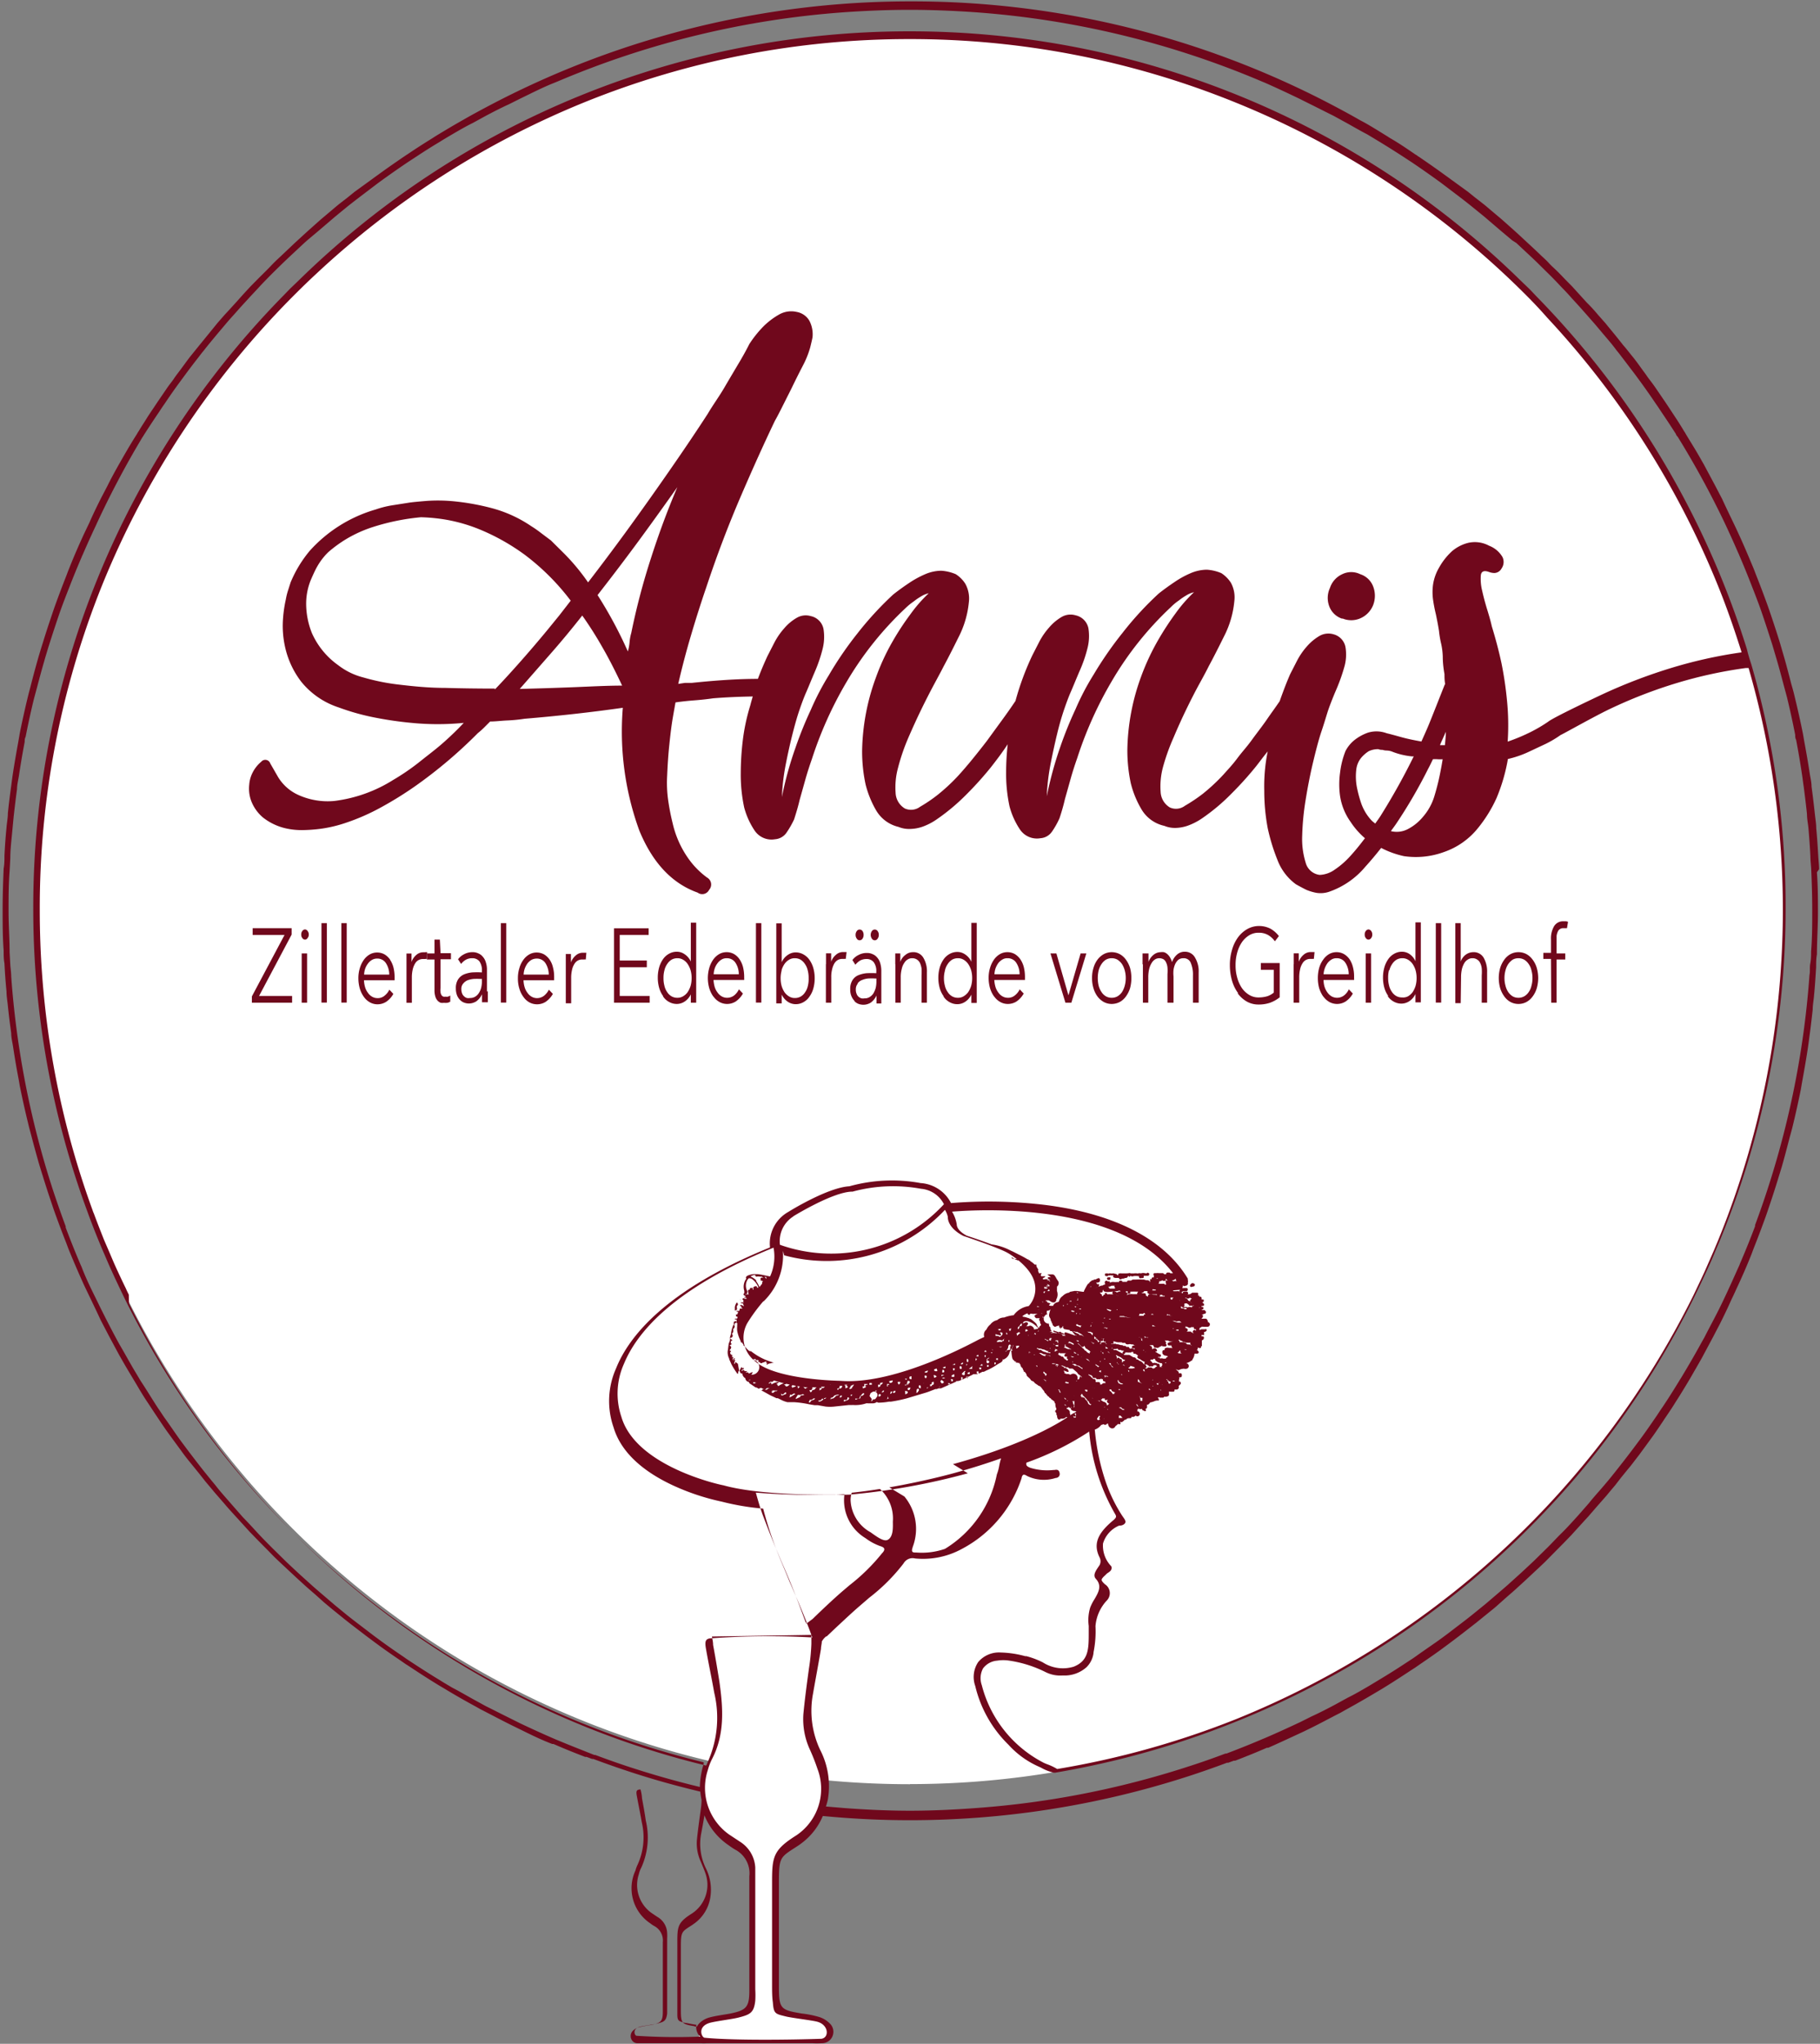<svg id="b6e9b368-d685-4c48-bd6f-ab531c6cfd09" data-name="Ebene 1" xmlns="http://www.w3.org/2000/svg" viewBox="0 0 159.26 178.8"><rect x="0" y="0" width="159.26" height="178.8" fill="#808080" stroke="none"/><path d="M-20.06-665.18A76.45,76.45,0,0,0,56.4-741.63a76.45,76.45,0,0,0-76.46-76.45,76.45,76.45,0,0,0-76.45,76.45,76.48,76.48,0,0,0,58.69,74.38c.37.09-.06.18-.24,1-.24,1.12-.28,3.12.3,4a12.25,12.25,0,0,0,3.7,3c.05,0,.18,1.29.33,2.83.22,2.31-.48,11.17-.33,11.17s-4.47,1-4,1c.07,0-2,2.14,2,1.64,1.21-.15,3.92.13,5-.14a5.23,5.23,0,0,1,1.43,0,10.91,10.91,0,0,0,2.07-.1c1.5-.4,0-1.4,0-1.4.4,0-4.13-1-4-1,.32,0-.5-4.22-.5-8,0-5,.89-6,1-6,.75.12,3-3,3-3a10.12,10.12,0,0,0,.5-2c.08-.63-.2-1.3.1-1.27,2.43.23,4.91.35,7.4.35" transform="translate(99.69 821.26)" fill="#fff"/><path d="M17.77-767.16a2,2,0,0,0,1.56,0,2.11,2.11,0,0,0,1.14-1.17,2.26,2.26,0,0,0,0-1.62,1.8,1.8,0,0,0-1.14-1.08,1.78,1.78,0,0,0-1.56,0,2,2,0,0,0-1.08,1.2,2.08,2.08,0,0,0-.06,1.62,1.8,1.8,0,0,0,1.14,1.08" transform="translate(99.69 821.26)" fill="#70081c"/><path d="M-24.63-735.25a.85.85,0,0,1,.39-.28,1.79,1.79,0,0,1,.53-.13,5.83,5.83,0,0,1,.59,0H-23v.32a2.35,2.35,0,0,1-.07.54,2.13,2.13,0,0,1-.2.46,1.08,1.08,0,0,1-.33.31.8.8,0,0,1-.44.11.84.84,0,0,1-.27,0,.69.69,0,0,1-.25-.14.58.58,0,0,1-.17-.25.88.88,0,0,1-.07-.39.73.73,0,0,1,.15-.48m-.26,1.52a1,1,0,0,0,.36.23,1.34,1.34,0,0,0,.39.07,1.23,1.23,0,0,0,.67-.19,1.62,1.62,0,0,0,.5-.62h0c0,.12,0,.23,0,.36l0,.34h.42c0-.12,0-.28,0-.45s0-.35,0-.52v-1.88a2.29,2.29,0,0,0-.1-.69,1.22,1.22,0,0,0-.27-.49,1,1,0,0,0-.4-.29,1.13,1.13,0,0,0-.49-.1,1.5,1.5,0,0,0-.74.18,1.44,1.44,0,0,0-.53.44l.26.41a1.64,1.64,0,0,1,.42-.37,1.13,1.13,0,0,1,.54-.13.77.77,0,0,1,.64.27,1.28,1.28,0,0,1,.23.83v.14a8,8,0,0,0-.86,0,2.53,2.53,0,0,0-.72.18,1.1,1.1,0,0,0-.51.44,1.4,1.4,0,0,0-.19.79,1.42,1.42,0,0,0,.11.61,1.32,1.32,0,0,0,.26.4" transform="translate(99.69 821.26)" fill="#70081c"/><path d="M-12.57-736.56a2,2,0,0,1,.24-.45,1.32,1.32,0,0,1,.36-.31.79.79,0,0,1,.43-.11.88.88,0,0,1,.78.4,1.82,1.82,0,0,1,.29,1h-2.2a1.91,1.91,0,0,1,.1-.53m-.12,2.48a1.61,1.61,0,0,0,.53.48,1.35,1.35,0,0,0,.66.17,1.42,1.42,0,0,0,.75-.21,2.09,2.09,0,0,0,.64-.7l-.35-.37a1.46,1.46,0,0,1-.41.52.91.91,0,0,1-.63.22.93.93,0,0,1-.46-.12,1.08,1.08,0,0,1-.37-.34,1.51,1.51,0,0,1-.25-.49,2.43,2.43,0,0,1-.1-.61H-10c0-.05,0-.11,0-.16v-.13a3.63,3.63,0,0,0-.1-.83,2.23,2.23,0,0,0-.3-.68,1.62,1.62,0,0,0-.48-.46,1.33,1.33,0,0,0-.67-.17,1.3,1.3,0,0,0-.64.17,1.69,1.69,0,0,0-.52.48,2.46,2.46,0,0,0-.34.71,2.92,2.92,0,0,0-.13.9,3.28,3.28,0,0,0,.13.91,2.48,2.48,0,0,0,.35.71" transform="translate(99.69 821.26)" fill="#70081c"/><path d="M-27.42-736.9v3.36h.47v-2.21a2.63,2.63,0,0,1,.08-.73,1.75,1.75,0,0,1,.2-.51.91.91,0,0,1,.3-.29.8.8,0,0,1,.36-.09l.2,0a.28.28,0,0,1,.13,0l.07-.6-.15,0h-.16a.91.91,0,0,0-.62.24,1.34,1.34,0,0,0-.42.61h0c0-.09,0-.21,0-.35s0-.27,0-.39h-.45c0,.15,0,.32,0,.5s0,.33,0,.45" transform="translate(99.69 821.26)" fill="#70081c"/><path d="M-17-736.37a1.53,1.53,0,0,1,.24-.55,1.25,1.25,0,0,1,.38-.38,1,1,0,0,1,.52-.13.92.92,0,0,1,.49.13,1.27,1.27,0,0,1,.4.37,2,2,0,0,1,.26.55,2.48,2.48,0,0,1,.09.68,2.5,2.5,0,0,1-.09.69,2.15,2.15,0,0,1-.26.55,1.37,1.37,0,0,1-.4.36.92.92,0,0,1-.49.13,1,1,0,0,1-.52-.13,1.12,1.12,0,0,1-.38-.37A1.53,1.53,0,0,1-17-735a2.48,2.48,0,0,1-.09-.68,2.46,2.46,0,0,1,.09-.67m-.12,2.28a1.48,1.48,0,0,0,.52.48,1.37,1.37,0,0,0,.69.18,1.26,1.26,0,0,0,.68-.21,1.54,1.54,0,0,0,.54-.63h0v.73h.47v-7h-.47v3.4h0a1.51,1.51,0,0,0-.54-.64,1.19,1.19,0,0,0-.68-.22,1.37,1.37,0,0,0-.69.18,1.55,1.55,0,0,0-.52.47,2.39,2.39,0,0,0-.34.72,3.24,3.24,0,0,0-.12.89,3.26,3.26,0,0,0,.12.9,2.23,2.23,0,0,0,.34.71" transform="translate(99.69 821.26)" fill="#70081c"/><path d="M-21.34-736.9v3.36h.47v-2.21a2.75,2.75,0,0,1,.09-.75,1.38,1.38,0,0,1,.22-.52.84.84,0,0,1,.31-.31.7.7,0,0,1,.36-.1.75.75,0,0,1,.43.11.79.79,0,0,1,.27.3,2,2,0,0,1,.14.48,5.54,5.54,0,0,1,0,.62v2.38h.47v-2.64a2.32,2.32,0,0,0-.31-1.29,1,1,0,0,0-.92-.49,1,1,0,0,0-.65.24,1.26,1.26,0,0,0-.45.61h0v-.35l0-.39h-.44c0,.15,0,.32,0,.5v.45" transform="translate(99.69 821.26)" fill="#70081c"/><path d="M-23.14-739a.29.29,0,0,0,.25-.15.51.51,0,0,0,.1-.32.52.52,0,0,0-.1-.33.3.3,0,0,0-.25-.14.31.31,0,0,0-.26.14.59.59,0,0,0-.1.33.58.58,0,0,0,.1.32.3.3,0,0,0,.26.15" transform="translate(99.69 821.26)" fill="#70081c"/><path d="M-31.3-736.38a2,2,0,0,1,.26-.55,1.27,1.27,0,0,1,.4-.37.92.92,0,0,1,.49-.13,1,1,0,0,1,.52.13,1.25,1.25,0,0,1,.38.38,1.53,1.53,0,0,1,.24.55,2.46,2.46,0,0,1,.08.67A2.49,2.49,0,0,1-29-735a1.53,1.53,0,0,1-.24.55,1.12,1.12,0,0,1-.38.37,1,1,0,0,1-.52.13.92.92,0,0,1-.49-.13,1.37,1.37,0,0,1-.4-.36,2.15,2.15,0,0,1-.26-.55,2.5,2.5,0,0,1-.09-.69,2.48,2.48,0,0,1,.09-.68m0,2.11h0a1.6,1.6,0,0,0,.54.63,1.26,1.26,0,0,0,.68.21,1.37,1.37,0,0,0,.69-.18,1.48,1.48,0,0,0,.52-.48,2.23,2.23,0,0,0,.34-.71,3.26,3.26,0,0,0,.12-.9,3.24,3.24,0,0,0-.12-.89,2.39,2.39,0,0,0-.34-.72,1.55,1.55,0,0,0-.52-.47,1.37,1.37,0,0,0-.69-.18,1.19,1.19,0,0,0-.68.22,1.51,1.51,0,0,0-.54.64h0v-3.4h-.47v7h.47Z" transform="translate(99.69 821.26)" fill="#70081c"/><path d="M28.16-735.75a3.25,3.25,0,0,1,.08-.75,2,2,0,0,1,.22-.53.91.91,0,0,1,.32-.3.68.68,0,0,1,.36-.1.69.69,0,0,1,.42.11.66.66,0,0,1,.27.3,1.35,1.35,0,0,1,.14.48,3.82,3.82,0,0,1,0,.61v2.39h.47v-2.64a2.41,2.41,0,0,0-.3-1.29,1,1,0,0,0-.92-.49,1.13,1.13,0,0,0-.65.22,1.28,1.28,0,0,0-.44.6h0v-3.36h-.47v7h.47Z" transform="translate(99.69 821.26)" fill="#70081c"/><rect x="119.51" y="83.41" width="0.47" height="4.31" fill="#70081c"/><path d="M21.89-736.37a1.53,1.53,0,0,1,.24-.55,1.25,1.25,0,0,1,.38-.38,1,1,0,0,1,.52-.13.92.92,0,0,1,.49.13,1.27,1.27,0,0,1,.4.37,2,2,0,0,1,.26.55,2.48,2.48,0,0,1,.09.68,2.5,2.5,0,0,1-.09.69,2.15,2.15,0,0,1-.26.55,1.37,1.37,0,0,1-.4.36A.92.92,0,0,1,23-734a1,1,0,0,1-.52-.13,1.12,1.12,0,0,1-.38-.37,1.53,1.53,0,0,1-.24-.55,2.49,2.49,0,0,1-.08-.68,2.46,2.46,0,0,1,.08-.67m-.12,2.28a1.48,1.48,0,0,0,.52.48,1.37,1.37,0,0,0,.69.18,1.26,1.26,0,0,0,.68-.21,1.54,1.54,0,0,0,.54-.63h0v.73h.47v-7h-.47v3.4h0a1.51,1.51,0,0,0-.54-.64A1.19,1.19,0,0,0,23-738a1.37,1.37,0,0,0-.69.18,1.55,1.55,0,0,0-.52.47,2.39,2.39,0,0,0-.34.72,3.24,3.24,0,0,0-.12.89,3.26,3.26,0,0,0,.12.9,2.23,2.23,0,0,0,.34.71" transform="translate(99.69 821.26)" fill="#70081c"/><rect x="125.64" y="80.76" width="0.47" height="6.95" fill="#70081c"/><path d="M32.05-736.37a1.73,1.73,0,0,1,.24-.55,1.52,1.52,0,0,1,.38-.38,1,1,0,0,1,.51-.13,1,1,0,0,1,.51.13,1.28,1.28,0,0,1,.39.38,1.53,1.53,0,0,1,.24.55,2.46,2.46,0,0,1,.09.67,2.48,2.48,0,0,1-.09.68,1.53,1.53,0,0,1-.24.55,1.15,1.15,0,0,1-.39.37,1,1,0,0,1-.51.13,1,1,0,0,1-.51-.13,1.33,1.33,0,0,1-.38-.37,1.73,1.73,0,0,1-.24-.55,2.48,2.48,0,0,1-.09-.68,2.46,2.46,0,0,1,.09-.67m-.1,2.29a1.64,1.64,0,0,0,.54.48,1.47,1.47,0,0,0,.69.17,1.48,1.48,0,0,0,.7-.17,1.64,1.64,0,0,0,.54-.48,2.26,2.26,0,0,0,.36-.71,3.28,3.28,0,0,0,.13-.91,3.26,3.26,0,0,0-.13-.9,2.26,2.26,0,0,0-.36-.71,1.64,1.64,0,0,0-.54-.48,1.48,1.48,0,0,0-.7-.17,1.47,1.47,0,0,0-.69.17,1.64,1.64,0,0,0-.54.48,2.49,2.49,0,0,0-.36.71,3.26,3.26,0,0,0-.13.9,3.28,3.28,0,0,0,.13.91,2.49,2.49,0,0,0,.36.71" transform="translate(99.69 821.26)" fill="#70081c"/><path d="M36.05-733.54h.47v-3.78h.76v-.53h-.76v-1.1c0-.15,0-.3,0-.43a1.18,1.18,0,0,1,.1-.36.47.47,0,0,1,.18-.23.5.5,0,0,1,.31-.09l.17,0,.15,0,.09-.55a.46.46,0,0,0-.2-.05l-.19,0a.91.91,0,0,0-.83.43,2.12,2.12,0,0,0-.27,1.16v1.17h-.67v.53h.67Z" transform="translate(99.69 821.26)" fill="#70081c"/><path d="M8.62-734.35a2.63,2.63,0,0,0,.81.72,2.08,2.08,0,0,0,1,.25,3.11,3.11,0,0,0,1-.15,3,3,0,0,0,.86-.48v-3H10.64v.59h1.13v2a1.8,1.8,0,0,1-.55.31,2.63,2.63,0,0,1-.76.11,1.53,1.53,0,0,1-.85-.23,2.06,2.06,0,0,1-.64-.61,3.08,3.08,0,0,1-.4-.9,3.81,3.81,0,0,1-.14-1.08,3.93,3.93,0,0,1,.14-1.09,3.08,3.08,0,0,1,.4-.9,2.1,2.1,0,0,1,.64-.62,1.53,1.53,0,0,1,.85-.23,1.6,1.6,0,0,1,.8.19,1.91,1.91,0,0,1,.61.56l.35-.46a2.45,2.45,0,0,0-.75-.65,2.19,2.19,0,0,0-1-.23,2.08,2.08,0,0,0-1,.26,2.6,2.6,0,0,0-.81.71,3.4,3.4,0,0,0-.53,1.08,4.58,4.58,0,0,0-.2,1.37,4.93,4.93,0,0,0,.19,1.37,3.4,3.4,0,0,0,.53,1.08" transform="translate(99.69 821.26)" fill="#70081c"/><path d="M.32-736.9v3.36H.79v-2.21a3.25,3.25,0,0,1,.08-.75,1.81,1.81,0,0,1,.22-.52.89.89,0,0,1,.3-.31.66.66,0,0,1,.34-.1.78.78,0,0,1,.39.09.63.63,0,0,1,.23.28,1.28,1.28,0,0,1,.12.44,3.32,3.32,0,0,1,0,.57v2.51H3v-2.29a2.82,2.82,0,0,1,0-.59,1.9,1.9,0,0,1,.15-.51,1.17,1.17,0,0,1,.28-.37.71.71,0,0,1,.43-.13.65.65,0,0,1,.65.41,2.62,2.62,0,0,1,.19,1.1v2.38H5.2v-2.64a2.32,2.32,0,0,0-.31-1.29A1,1,0,0,0,4-738a1,1,0,0,0-.68.24,1.52,1.52,0,0,0-.45.67,1.89,1.89,0,0,0-.2-.45,1.14,1.14,0,0,0-.25-.28.7.7,0,0,0-.27-.14.93.93,0,0,0-.27,0,1,1,0,0,0-.64.24,1.44,1.44,0,0,0-.43.61h0c0-.09,0-.21,0-.35s0-.27,0-.39H.29c0,.15,0,.32,0,.5s0,.33,0,.45" transform="translate(99.69 821.26)" fill="#70081c"/><path d="M20.06-739.06a.29.29,0,0,0,.23-.13.45.45,0,0,0,.1-.31.47.47,0,0,0-.1-.32.32.32,0,0,0-.23-.13.32.32,0,0,0-.23.13.47.47,0,0,0-.1.32.45.45,0,0,0,.1.31.29.29,0,0,0,.23.13" transform="translate(99.69 821.26)" fill="#70081c"/><polygon points="93.75 87.72 95.06 83.41 94.56 83.41 93.5 87.06 93.49 87.06 92.44 83.41 91.92 83.41 93.23 87.72 93.75 87.72" fill="#70081c"/><path d="M-3.55-736.37a1.74,1.74,0,0,1,.25-.55,1.25,1.25,0,0,1,.38-.38,1,1,0,0,1,.51-.13,1,1,0,0,1,.51.13,1.41,1.41,0,0,1,.39.38,2,2,0,0,1,.24.55,2.46,2.46,0,0,1,.09.67,2.48,2.48,0,0,1-.09.68,2,2,0,0,1-.24.55,1.24,1.24,0,0,1-.39.37,1,1,0,0,1-.51.13,1,1,0,0,1-.51-.13,1.12,1.12,0,0,1-.38-.37,1.74,1.74,0,0,1-.25-.55,3,3,0,0,1-.08-.68,2.93,2.93,0,0,1,.08-.67m-.1,2.29a1.78,1.78,0,0,0,.55.48,1.47,1.47,0,0,0,.69.17,1.54,1.54,0,0,0,.7-.17,1.64,1.64,0,0,0,.54-.48,2.49,2.49,0,0,0,.36-.71,3.28,3.28,0,0,0,.12-.91,3.26,3.26,0,0,0-.12-.9,2.49,2.49,0,0,0-.36-.71,1.64,1.64,0,0,0-.54-.48,1.54,1.54,0,0,0-.7-.17,1.47,1.47,0,0,0-.69.17,1.78,1.78,0,0,0-.55.48,2.24,2.24,0,0,0-.35.71,2.92,2.92,0,0,0-.13.9,2.94,2.94,0,0,0,.13.91,2.24,2.24,0,0,0,.35.71" transform="translate(99.69 821.26)" fill="#70081c"/><path d="M16.24-736.56a2,2,0,0,1,.24-.45,1.28,1.28,0,0,1,.35-.31.82.82,0,0,1,.44-.11.87.87,0,0,1,.77.4,1.82,1.82,0,0,1,.29,1h-2.2a1.93,1.93,0,0,1,.11-.53m-.13,2.48a1.72,1.72,0,0,0,.53.48,1.42,1.42,0,0,0,.67.17,1.41,1.41,0,0,0,.74-.21,2,2,0,0,0,.64-.7l-.35-.37a1.43,1.43,0,0,1-.4.52,1,1,0,0,1-.63.22,1,1,0,0,1-.47-.12,1.18,1.18,0,0,1-.37-.34,1.74,1.74,0,0,1-.25-.49,2,2,0,0,1-.09-.61H18.8a.86.86,0,0,0,0-.16v-.13a3.15,3.15,0,0,0-.1-.83,2.22,2.22,0,0,0-.29-.68,1.54,1.54,0,0,0-.49-.46,1.3,1.3,0,0,0-.66-.17,1.31,1.31,0,0,0-.65.17,1.66,1.66,0,0,0-.51.48,2.24,2.24,0,0,0-.35.71,3.26,3.26,0,0,0-.12.9,3.28,3.28,0,0,0,.12.91,2.77,2.77,0,0,0,.35.71" transform="translate(99.69 821.26)" fill="#70081c"/><path d="M13.51-736.9v3.36H14v-2.21a3.07,3.07,0,0,1,.08-.73,1.51,1.51,0,0,1,.21-.51.76.76,0,0,1,.3-.29.74.74,0,0,1,.36-.09l.19,0a.39.39,0,0,1,.14,0l.06-.6-.15,0H15a.91.91,0,0,0-.62.24,1.42,1.42,0,0,0-.42.61h0c0-.09,0-.21,0-.35s0-.27,0-.39h-.44c0,.15,0,.32,0,.5v.45" transform="translate(99.69 821.26)" fill="#70081c"/><path d="M-24.47-739a.3.3,0,0,0,.26-.15.57.57,0,0,0,.09-.32.58.58,0,0,0-.09-.33.31.31,0,0,0-.26-.14.3.3,0,0,0-.25.14.52.52,0,0,0-.1.33.51.51,0,0,0,.1.32.29.29,0,0,0,.25.15" transform="translate(99.69 821.26)" fill="#70081c"/><path d="M-61.2-739.06h-.47v1.21h-.67v.53h.67v2.68a1.84,1.84,0,0,0,.08.58.9.9,0,0,0,.2.35.71.71,0,0,0,.27.18,1,1,0,0,0,.28,0,1.36,1.36,0,0,0,.29,0,.82.82,0,0,0,.26-.1l0-.54a.75.75,0,0,1-.2.1.52.52,0,0,1-.21,0,.58.58,0,0,1-.19,0,.36.36,0,0,1-.16-.12.66.66,0,0,1-.09-.25,1.41,1.41,0,0,1,0-.39v-2.51h.91v-.53h-.91Z" transform="translate(99.69 821.26)" fill="#70081c"/><path d="M-62.49-737.95h-.16a.91.91,0,0,0-.62.24,1.4,1.4,0,0,0-.41.61h0v-.35l0-.39h-.44c0,.15,0,.31,0,.5v3.81h.47v-2.21a3.07,3.07,0,0,1,.08-.73,1.74,1.74,0,0,1,.21-.51.76.76,0,0,1,.3-.29.77.77,0,0,1,.36-.09l.19,0a.34.34,0,0,1,.14,0l.06-.6-.15,0" transform="translate(99.69 821.26)" fill="#70081c"/><path d="M-67.83-736a1.91,1.91,0,0,1,.1-.53,1.66,1.66,0,0,1,.25-.45,1.15,1.15,0,0,1,.35-.31.89.89,0,0,1,.43-.11.88.88,0,0,1,.78.4,1.82,1.82,0,0,1,.29,1Zm2.28-1.3a1.62,1.62,0,0,0-.48-.46,1.33,1.33,0,0,0-.67-.17,1.3,1.3,0,0,0-.64.17,1.69,1.69,0,0,0-.52.48,2.46,2.46,0,0,0-.34.71,2.92,2.92,0,0,0-.13.9,3.28,3.28,0,0,0,.13.91,2.48,2.48,0,0,0,.35.71,1.61,1.61,0,0,0,.53.48,1.35,1.35,0,0,0,.66.17,1.42,1.42,0,0,0,.75-.21,2,2,0,0,0,.64-.7l-.35-.37a1.46,1.46,0,0,1-.41.52.91.91,0,0,1-.63.22.93.93,0,0,1-.46-.12,1.08,1.08,0,0,1-.37-.34,1.51,1.51,0,0,1-.25-.49,2.36,2.36,0,0,1-.1-.61h2.68c0-.05,0-.11,0-.16v-.13a3.63,3.63,0,0,0-.1-.83,2.23,2.23,0,0,0-.3-.68" transform="translate(99.69 821.26)" fill="#70081c"/><path d="M-57.52-735.37a2.35,2.35,0,0,1-.07.54,1.54,1.54,0,0,1-.2.45,1,1,0,0,1-.33.32.87.87,0,0,1-.44.11.84.84,0,0,1-.27,0,.58.58,0,0,1-.24-.14.58.58,0,0,1-.18-.25,1,1,0,0,1-.07-.39.68.68,0,0,1,.16-.48,1,1,0,0,1,.38-.29,2.14,2.14,0,0,1,.54-.12,5.65,5.65,0,0,1,.58,0h.14Zm.44.86v-1.88a2,2,0,0,0-.1-.69,1.22,1.22,0,0,0-.27-.49,1,1,0,0,0-.4-.29,1.13,1.13,0,0,0-.49-.1,1.53,1.53,0,0,0-.74.18,1.53,1.53,0,0,0-.53.44l.27.41a1.37,1.37,0,0,1,.42-.37,1.08,1.08,0,0,1,.54-.13.78.78,0,0,1,.64.27,1.35,1.35,0,0,1,.22.83v.14a7.69,7.69,0,0,0-.85,0,2.52,2.52,0,0,0-.73.18,1.21,1.21,0,0,0-.51.44,1.4,1.4,0,0,0-.19.79,1.58,1.58,0,0,0,.11.61,1.17,1.17,0,0,0,.27.4.92.92,0,0,0,.36.23,1.27,1.27,0,0,0,.38.07,1.23,1.23,0,0,0,.67-.19,1.62,1.62,0,0,0,.5-.62h0c0,.11,0,.23,0,.36l0,.34H-57c0-.13,0-.28,0-.45s0-.35,0-.52" transform="translate(99.69 821.26)" fill="#70081c"/><path d="M-48.38-737.91l-.15,0h-.16a.91.91,0,0,0-.62.24,1.42,1.42,0,0,0-.42.61h0c0-.09,0-.21,0-.35s0-.27,0-.39h-.45c0,.15,0,.32,0,.5s0,.33,0,.45v3.36h.47v-2.21a3.07,3.07,0,0,1,.08-.73,1.51,1.51,0,0,1,.21-.51.76.76,0,0,1,.3-.29.73.73,0,0,1,.35-.09l.2,0a.39.39,0,0,1,.14,0Z" transform="translate(99.69 821.26)" fill="#70081c"/><rect x="66.15" y="80.76" width="0.47" height="6.95" fill="#70081c"/><path d="M-53.87-736a1.91,1.91,0,0,1,.1-.53,2,2,0,0,1,.24-.45,1.28,1.28,0,0,1,.35-.31,1,1,0,0,1,.44-.11.89.89,0,0,1,.78.4,1.9,1.9,0,0,1,.29,1Zm2.28-1.3a1.62,1.62,0,0,0-.48-.46,1.36,1.36,0,0,0-.67-.17,1.3,1.3,0,0,0-.64.17,1.69,1.69,0,0,0-.52.48,2.23,2.23,0,0,0-.34.71,2.92,2.92,0,0,0-.13.9,2.94,2.94,0,0,0,.13.91,2.24,2.24,0,0,0,.35.71,1.58,1.58,0,0,0,.52.48,1.42,1.42,0,0,0,.67.17,1.42,1.42,0,0,0,.75-.21,2.1,2.1,0,0,0,.64-.7l-.35-.37a1.58,1.58,0,0,1-.41.52,1,1,0,0,1-.63.22.93.93,0,0,1-.46-.12,1.08,1.08,0,0,1-.37-.34,1.51,1.51,0,0,1-.25-.49,2.36,2.36,0,0,1-.1-.61h2.68v-.29a3.15,3.15,0,0,0-.1-.83,2,2,0,0,0-.29-.68" transform="translate(99.69 821.26)" fill="#70081c"/><rect x="43.83" y="80.76" width="0.47" height="6.95" fill="#70081c"/><rect x="29.87" y="80.76" width="0.47" height="6.95" fill="#70081c"/><path d="M-37.14-736.56a1.66,1.66,0,0,1,.25-.45,1.15,1.15,0,0,1,.35-.31.81.81,0,0,1,.43-.11.88.88,0,0,1,.78.4,1.82,1.82,0,0,1,.29,1h-2.2a1.91,1.91,0,0,1,.1-.53m-.12,2.48a1.61,1.61,0,0,0,.53.48,1.38,1.38,0,0,0,.66.17,1.42,1.42,0,0,0,.75-.21,2.09,2.09,0,0,0,.64-.7l-.35-.37a1.55,1.55,0,0,1-.4.52,1,1,0,0,1-.64.22.93.93,0,0,1-.46-.12,1.08,1.08,0,0,1-.37-.34,1.51,1.51,0,0,1-.25-.49,2.43,2.43,0,0,1-.1-.61h2.68a.86.86,0,0,0,0-.16v-.13a3.63,3.63,0,0,0-.1-.83,2.23,2.23,0,0,0-.3-.68,1.51,1.51,0,0,0-.48-.46,1.31,1.31,0,0,0-.67-.17,1.3,1.3,0,0,0-.64.17,1.69,1.69,0,0,0-.52.48,2.46,2.46,0,0,0-.34.71,3.26,3.26,0,0,0-.13.9,3.28,3.28,0,0,0,.13.91,2.48,2.48,0,0,0,.35.71" transform="translate(99.69 821.26)" fill="#70081c"/><polygon points="56.85 87.13 54.23 87.13 54.23 84.62 56.6 84.62 56.6 84.03 54.23 84.03 54.23 81.79 56.76 81.79 56.76 81.21 53.73 81.21 53.73 87.72 56.85 87.72 56.85 87.13" fill="#70081c"/><path d="M-41.55-736.37a1.53,1.53,0,0,1,.24-.55,1.25,1.25,0,0,1,.38-.38,1,1,0,0,1,.52-.13.92.92,0,0,1,.49.13,1.18,1.18,0,0,1,.4.37,2,2,0,0,1,.26.55,2.48,2.48,0,0,1,.09.68,2.5,2.5,0,0,1-.09.69,2.15,2.15,0,0,1-.26.55,1.25,1.25,0,0,1-.4.36.92.92,0,0,1-.49.13,1,1,0,0,1-.52-.13,1.12,1.12,0,0,1-.38-.37,1.53,1.53,0,0,1-.24-.55,2.49,2.49,0,0,1-.08-.68,2.46,2.46,0,0,1,.08-.67m-.12,2.28a1.48,1.48,0,0,0,.52.48,1.37,1.37,0,0,0,.69.18,1.26,1.26,0,0,0,.68-.21,1.54,1.54,0,0,0,.54-.63h0v.73h.47v-7h-.47v3.4h0a1.51,1.51,0,0,0-.54-.64,1.19,1.19,0,0,0-.68-.22,1.37,1.37,0,0,0-.69.18,1.55,1.55,0,0,0-.52.47,2.39,2.39,0,0,0-.34.72,3.24,3.24,0,0,0-.12.89,3.26,3.26,0,0,0,.12.9,2.23,2.23,0,0,0,.34.71" transform="translate(99.69 821.26)" fill="#70081c"/><rect x="28.13" y="80.76" width="0.47" height="6.95" fill="#70081c"/><polygon points="25.52 81.76 25.52 81.2 22.11 81.2 22.11 81.79 24.9 81.79 22.04 87.17 22.04 87.72 25.56 87.72 25.56 87.13 22.67 87.13 25.52 81.76" fill="#70081c"/><path d="M-73-739.95a.31.31,0,0,0-.23.13.47.47,0,0,0-.1.32.45.45,0,0,0,.1.31.28.28,0,0,0,.23.13.26.26,0,0,0,.22-.13.45.45,0,0,0,.11-.31.48.48,0,0,0-.11-.32.29.29,0,0,0-.22-.13" transform="translate(99.69 821.26)" fill="#70081c"/><rect x="26.4" y="83.41" width="0.47" height="4.31" fill="#70081c"/><path d="M-35.12-701.95l0,0,0,0s0,0,0,0l-.17-.13a.06.06,0,0,0-.07,0l0,.06s0,.07-.07.08,0,0,0-.07,0-.14.07-.2,0,0,0-.05l0,0-.08,0h0l.05-.13s0,0,0-.05a0,0,0,0,0,0,0c-.07,0-.14.07-.12.16s-.06,0-.06-.07,0-.13.11-.18,0,0,0,0a.05.05,0,0,0,0,0l0,0,0,0h-.09s-.06,0-.07,0,0-.14,0-.2l0,0,0,0a.08.08,0,0,0,0,0l0,0c-.11,0-.15-.08-.17-.14s0-.1.08-.17l0,0v0l0,0,0,0-.09-.07c-.05,0-.05-.05,0-.09s.1-.15.09-.21-.06-.1-.14-.14l.21-.13a.08.08,0,0,0,0,0,.05.05,0,0,0,0,0,.14.14,0,0,1-.1-.17.18.18,0,0,1,.15-.16l0,0a.05.05,0,0,0,0,0l-.27-.19h0c.16,0,.25-.08.28-.15a.23.23,0,0,0-.07-.22l0,0a.48.48,0,0,0,.12-.17.45.45,0,0,0,0-.2l0-.06a.26.26,0,0,0,.13-.22c0-.07,0-.1-.08-.14s.07,0,.08-.08a.09.09,0,0,0,0-.08h.14l0-.05,0,0,0,0a.11.11,0,0,0,0-.1.12.12,0,0,0-.11,0,.6.6,0,0,0-.11.06l0,0h0s0,0,0,0l0,.18,0,0h0a2.94,2.94,0,0,0-.23.73c0,.13-.06.27-.1.41a0,0,0,0,0,0,0h0l0,0,0,0a.21.21,0,0,0,0,.07c0,.14,0,.27-.07.4s-.08.49-.13.74a1.19,1.19,0,0,0,.13.68l0,.05.19.43a6.37,6.37,0,0,0,.54.86l0,0h0l0,0,0,0s.07-.07.06-.11,0-.11.08-.17" transform="translate(99.69 821.26)" fill="#70081c"/><path d="M-35.39-706.62h0a.25.25,0,0,0,.18-.07.17.17,0,0,0,0-.14q0-.13,0-.18c.16-.11.08-.23,0-.31l0,0h0a.89.89,0,0,0-.18.43,1.08,1.08,0,0,1,0,.21,0,0,0,0,0,0,.05l0,0" transform="translate(99.69 821.26)" fill="#70081c"/><path d="M-34.49-707.29a.05.05,0,0,0,.05,0c0-.13-.08-.16-.14-.18h0a0,0,0,0,0-.05,0s-.07.09,0,.13.09.07.23.08Z" transform="translate(99.69 821.26)" fill="#70081c"/><path d="M-34.41-707.71a.37.37,0,0,0,.13,0l0,0a.09.09,0,0,0,0,0,.18.18,0,0,0-.12-.09c-.06,0-.12,0-.2.06s0,0,0,0a.05.05,0,0,0,0,0,.41.41,0,0,0,.15,0" transform="translate(99.69 821.26)" fill="#70081c"/><path d="M-34.93-707.07a0,0,0,0,0,0,.05l0,0,.25.06h0l0,0a.07.07,0,0,0,0-.06h0s0-.05-.08-.05h0a.15.15,0,0,0-.17,0" transform="translate(99.69 821.26)" fill="#70081c"/><path d="M-35.43-705.36s0,0,0,0a0,0,0,0,0,0,0l0,0h0l.1-.07,0,0a.05.05,0,0,0,0,0l0,0s0,0-.06,0Z" transform="translate(99.69 821.26)" fill="#70081c"/><path d="M-35.38-703.24h0s.05,0,.07,0,0,0,0,0v0a0,0,0,0,0,0,0l0,0h-.07a0,0,0,0,0,0,0s0,.07,0,.07" transform="translate(99.69 821.26)" fill="#70081c"/><path d="M-34.94-707.56h0l0,0,.06,0a.06.06,0,0,0,0,0s0,0,0,0h0s0,0,0,0l0,.05s0,0,0,0l0,0Z" transform="translate(99.69 821.26)" fill="#70081c"/><path d="M4.66-709c-.1,0-.16.09-.2.15a.11.11,0,0,0,0,.13.1.1,0,0,0,.09.05h0l.21-.05a.11.11,0,0,0,.09-.08.11.11,0,0,0,0-.12.27.27,0,0,0-.17-.08" transform="translate(99.69 821.26)" fill="#70081c"/><path d="M-2.49-709.45a.13.13,0,0,0-.16-.06l-.09,0a.11.11,0,0,0-.07.06.09.09,0,0,0,0,.09v0a.12.12,0,0,0,.11.07h0l.1,0a.11.11,0,0,0,.07-.06.12.12,0,0,0,0-.1Z" transform="translate(99.69 821.26)" fill="#70081c"/><path d="M-6.44-701.59l-.1,0a.1.1,0,0,0-.06.1.07.07,0,0,0,0,.05v0a.12.12,0,0,0,.08.11l.24.09h0a.13.13,0,0,0,.08,0,.11.11,0,0,0,0-.11.27.27,0,0,0-.18-.19.16.16,0,0,0-.13-.08" transform="translate(99.69 821.26)" fill="#70081c"/><path d="M.67-709.86a.21.21,0,0,0-.12,0,.61.61,0,0,0-.4,0h0a.49.49,0,0,0-.24,0,.26.26,0,0,1-.11,0h0a1,1,0,0,0-.25,0H-.69l-.06,0a.24.24,0,0,0-.22,0,.2.2,0,0,0-.11,0h-.5a.09.09,0,0,0-.07,0h-.08a.13.13,0,0,0-.1.06.11.11,0,0,0,0,.1h-.09a0,0,0,0,0,0,0,.12.12,0,0,0-.09-.1l-.23-.06h-.08a.26.26,0,0,1-.16,0h-.07l-.14,0s0,0,0,.06,0-.06-.08-.06h-.09l-.08,0a.13.13,0,0,0-.06.16.13.13,0,0,0,.11.08h.12a.11.11,0,0,0,.08-.08s0,0,0,0a.18.18,0,0,0,.19,0,.27.27,0,0,0,.23,0h0a.14.14,0,0,0,0,.07.11.11,0,0,0,0,.1.38.38,0,0,0,.21.07h.16l.14,0a.13.13,0,0,0,0,.06.11.11,0,0,0,.11.06h0a.38.38,0,0,0,.18-.07h0a.13.13,0,0,0,.1,0h0a.25.25,0,0,0,.13-.05l0,0h.07l0,0a.18.18,0,0,0,.16-.1.07.07,0,0,0,0-.06.25.25,0,0,0,.12,0h0l0,0a0,0,0,0,0,0,0,.07.07,0,0,0,0,.05h0a.1.1,0,0,0,.07,0l0,0,0-.05s0,0,0,0h.06l.07,0a.18.18,0,0,0,.18,0,1.4,1.4,0,0,1,.41,0l.08,0a.11.11,0,0,0,0,.08.11.11,0,0,0,.05.09l0,0a.12.12,0,0,0,.14,0,.11.11,0,0,0,.08,0l.06,0a.09.09,0,0,0,.08-.06.11.11,0,0,0,0-.09s0,0,0-.05H.75a.12.12,0,0,0,.11-.07.14.14,0,0,0,0-.13.21.21,0,0,0-.16-.07" transform="translate(99.69 821.26)" fill="#70081c"/><path d="M58.79-738.07c0,.37,0,.73-.07,1.1s0,.7-.07,1h0a78.53,78.53,0,0,1-3.57,18.44h0c-.37,1.16-.77,2.31-1.19,3.44l0,.1q-.62,1.65-1.32,3.27a1.67,1.67,0,0,1-.08.2c-.45,1-.92,2.06-1.41,3.08l-.15.31c-.48,1-1,1.93-1.48,2.88l-.25.44c-.49.9-1,1.78-1.52,2.65-.12.2-.23.39-.36.59-.49.81-1,1.62-1.53,2.41-.17.24-.33.49-.49.73-.5.73-1,1.46-1.53,2.17l-.65.87c-.49.65-1,1.3-1.5,1.93-.27.34-.54.68-.82,1-.47.57-1,1.13-1.44,1.69l-1,1.14c-.45.49-.9,1-1.36,1.45s-.81.84-1.23,1.26l-1.19,1.17-.19.18c-.44.41-.88.83-1.33,1.23l-.82.74-.46.4-1.45,1.24-1.12.91c-.52.42-1.06.83-1.6,1.24l-.64.49-.54.4c-.72.52-1.44,1-2.18,1.53-.19.14-.39.27-.59.4l-.49.32c-.65.43-1.32.85-2,1.26l-1.11.67c-.6.35-1.2.7-1.81,1l-1.15.63c-.66.35-1.32.69-2,1l-1,.5c-1,.47-2,.93-3,1.36l-.14.06-.22.09c-1,.43-2.06.85-3.11,1.25l-.09,0q-1.71.65-3.45,1.2h0a78.22,78.22,0,0,1-18.44,3.57h0c-1.89.14-3.79.23-5.71.23s-3.81-.09-5.7-.23h0l-1.66-.14a5.9,5.9,0,0,0,.17-.6,6.93,6.93,0,0,0-.68-4.37,8,8,0,0,1-.62-4.88c.23-1.32.48-2.63.7-3.94,0-.18.05-.37.07-.56a.69.69,0,0,0,0-.08v0a1.52,1.52,0,0,1,.38-.45l.05,0,.79-.75c.65-.6,1.31-1.23,2-1.83l.94-.81a16.29,16.29,0,0,0,3-3,.9.9,0,0,1,1-.43,7.1,7.1,0,0,0,4.11-.84,10.8,10.8,0,0,0,5.22-6.2c0-.12.09-.26.15-.28s.17,0,.3.09a3.36,3.36,0,0,0,2.52.19h0c.15,0,.42-.12.35-.45s-.31-.27-.45-.25H-7.5a5,5,0,0,1-2-.18c-.22-.08-.34-.16-.37-.25a.34.34,0,0,1,0-.21,25.56,25.56,0,0,0,5.49-2.72,17.51,17.51,0,0,0,2.29,7.25c.14.24,0,.32-.11.45l0,0c-1.27,1.05-1.92,2-1.27,3.31a.73.73,0,0,1,0,.67l-.1.15c-.25.37-.51.75-.22,1.06.55.61.22,1.18-.13,1.78a4.08,4.08,0,0,0-.37.72,3.8,3.8,0,0,0-.13,1.61c0,.18,0,.38,0,.57,0,1.44,0,2.48-1.32,3a3.24,3.24,0,0,1-2.7-.38,7.41,7.41,0,0,0-1.43-.54l-.1,0a8.94,8.94,0,0,0-2.07-.32h-.05a2.38,2.38,0,0,0-2,.83,2.35,2.35,0,0,0-.26,2.1,10.61,10.61,0,0,0,2.77,5l.14.14a7.87,7.87,0,0,0,2.69,1.93l.17.08a4,4,0,0,0,1.11.43v0h.12l0,0a76.76,76.76,0,0,0,45.51-25.78,76.38,76.38,0,0,0,10.49-16l.28-.58c.29-.6.57-1.2.85-1.81s.45-1,.67-1.55c.14-.32.27-.62.4-.94a76.27,76.27,0,0,0,5.71-29,76.09,76.09,0,0,0-3-21.3h0c-.15-.44-.28-.89-.39-1.34h0a76.76,76.76,0,0,0-18.42-30.86c-.22-.23-.43-.46-.66-.69l-.69-.66a76.34,76.34,0,0,0-53.5-21.83,76.32,76.32,0,0,0-53.49,21.83l-.69.66-.67.69a76.39,76.39,0,0,0-21.83,53.5A76.3,76.3,0,0,0-92-715.15l.06.17c.3.81.61,1.61.94,2.4.15.37.31.74.47,1.11s.39.92.6,1.37c.28.62.57,1.23.86,1.84l.26.54a76.57,76.57,0,0,0,10.69,16.17,76.75,76.75,0,0,0,40,24.46,1.42,1.42,0,0,1,0,.16,7.69,7.69,0,0,0-.33,2c-1.93-.46-3.84-1-5.71-1.6h0c-1.16-.37-2.3-.77-3.44-1.2l-.09,0c-1-.4-2.08-.82-3.11-1.25l-.22-.09-.14-.06c-1-.43-2-.89-3-1.36l-1-.5c-.67-.33-1.33-.67-2-1l-1.15-.63c-.61-.34-1.21-.69-1.81-1-.37-.22-.75-.44-1.11-.67-.68-.41-1.34-.83-2-1.26l-.49-.32c-.2-.13-.4-.26-.59-.4-.74-.5-1.46-1-2.18-1.53l-.54-.4-.64-.49c-.54-.41-1.08-.82-1.61-1.24l-1.11-.91-1.45-1.24-.46-.4-.82-.74c-.45-.4-.89-.82-1.33-1.23l-.19-.18-1.19-1.17c-.42-.42-.83-.83-1.23-1.26s-.91-1-1.36-1.45l-1-1.14c-.48-.56-1-1.12-1.43-1.69-.28-.33-.55-.67-.82-1-.51-.63-1-1.28-1.5-1.93l-.65-.87c-.52-.71-1-1.44-1.53-2.17-.16-.24-.32-.49-.49-.73-.52-.79-1-1.6-1.54-2.41l-.35-.59c-.53-.87-1-1.75-1.53-2.65l-.24-.44c-.51-.95-1-1.91-1.48-2.88l-.15-.31c-.49-1-1-2-1.41-3.08l-.09-.2c-.46-1.08-.9-2.17-1.31-3.27l0-.1c-.42-1.13-.82-2.28-1.2-3.44h0a78.53,78.53,0,0,1-3.57-18.44h0c0-.34-.06-.69-.08-1l-.06-1.1c0-1.18-.09-2.37-.09-3.56s0-2.38.09-3.55l.06-1.11c0-.82.11-1.63.18-2.44l.12-1.25c.09-.79.18-1.57.29-2.36,0-.38.1-.76.16-1.14.15-1,.32-2,.51-3,0-.14,0-.29.08-.43.22-1.12.46-2.23.73-3.33l.27-1c.2-.76.4-1.51.62-2.26.11-.41.24-.81.36-1.22.22-.7.45-1.41.68-2.1.13-.39.26-.78.4-1.17.24-.67.5-1.34.76-2h0c.34-.88.7-1.76,1.07-2.62a2.72,2.72,0,0,1,.11-.25c.37-.86.76-1.72,1.16-2.57h0A79.44,79.44,0,0,1-87.23-783c.06-.08.11-.17.16-.25q.64-1,1.32-2c.15-.23.3-.46.46-.68.42-.63.85-1.25,1.3-1.86h0l.56-.76c.37-.5.75-1,1.13-1.48.14-.19.29-.38.44-.56l0,0c.42-.54.86-1.06,1.3-1.59l.6-.71c.26-.31.53-.61.8-.91s.51-.58.77-.86l.45-.49c.3-.33.62-.66.93-1s.85-.89,1.28-1.32l.88-.86.39-.37,1.36-1.27.29-.26,1-.84,1.45-1.24,1.11-.91c.53-.42,1.07-.83,1.61-1.24l1-.76,0,0c.82-.6,1.66-1.19,2.5-1.76l.18-.12.72-.47c.65-.43,1.31-.85,2-1.26.36-.23.74-.45,1.11-.67.6-.35,1.2-.7,1.81-1l1.15-.63c.66-.35,1.32-.69,2-1l1-.5c1-.48,2-1,3-1.39l.29-.12a78.46,78.46,0,0,1,25.09-6.05v0c1.88-.13,3.79-.21,5.7-.21s3.82.08,5.71.21v0a78.52,78.52,0,0,1,25.09,6.05l.29.12c1,.44,2,.91,3,1.39l1,.5c.67.33,1.33.67,2,1l1.15.63c.61.34,1.21.69,1.81,1l1.11.67c.67.41,1.34.83,2,1.26l.72.47.18.12c.84.57,1.68,1.16,2.5,1.76l0,0,1,.76c.54.41,1.08.82,1.6,1.24l1.12.91,1.45,1.24,1,.84L33-800l1.36,1.27.39.37.87.86q.66.64,1.29,1.32c.31.32.63.65.93,1l.45.49c.26.28.51.57.77.86l.8.91.6.71c.44.53.87,1,1.3,1.59l0,0c.15.18.3.37.44.56.38.49.76,1,1.13,1.48l.56.76h0c.44.61.88,1.23,1.3,1.86.16.22.31.45.46.68q.68,1,1.32,2c0,.08.1.17.16.25a79.44,79.44,0,0,1,4.11,7.54h0c.4.85.79,1.71,1.16,2.57a2.72,2.72,0,0,1,.11.25c.37.86.73,1.74,1.07,2.62h0c.26.66.52,1.33.76,2,.14.39.27.78.4,1.17.23.69.46,1.4.68,2.1l.36,1.22c.22.75.42,1.5.62,2.26l.27,1c.27,1.1.51,2.21.73,3.33,0,.14,0,.29.08.43.19,1,.36,2,.51,3,.06.38.1.76.16,1.14.1.79.2,1.57.28,2.36,0,.42.09.83.13,1.25.07.81.13,1.62.17,2.44,0,.37.05.73.07,1.11.05,1.17.09,2.36.09,3.55s0,2.38-.09,3.56M-30-660.7c-2.05,1.29-2.13,1.89-2.13,4.13q0,4.5,0,9c0,.5,0,1,.07,1.49.07,1,.22,1,1.11,1.22.42.12,2.36.35,2.78.47,1,.27,1.06,1.39.36,1.49-2.48.09-7.75.16-10.21-.09-.27,0-.71-1,.5-1.32.66-.16,1.88-.3,2.47-.45,1-.26,1.33-.41,1.45-1.46a8.37,8.37,0,0,0,0-1q0-4.92,0-9.84c0-.27,0-.55,0-.83a2.85,2.85,0,0,0-1.29-2.22l-1-.66a5,5,0,0,1-1.87-5.61,5.32,5.32,0,0,1,.35-.94c1.16-2.19,1-4.5.67-6.83-.16-1-.34-2.08-.55-3.21,0-.28-.07-.53-.1-.73,0,0,6.49-.1,8.7-.14,0,.1,0,.21,0,.32s0,.31,0,.45a17.8,17.8,0,0,1-.21,2.15c-.18,1.32-.36,2.64-.49,4a6.35,6.35,0,0,0,.56,3.09,17.63,17.63,0,0,1,.67,1.7A4.9,4.9,0,0,1-30-660.7M-38.91-644c-1.13-.18-1.2-.25-1.2-1.43,0-1.85,0-3.69,0-5.54,0-1.34.08-1.29,1-1.89l.25-.18a3.47,3.47,0,0,0,1.32-2.19,4.22,4.22,0,0,0-.41-2.64,4.84,4.84,0,0,1-.38-3c.1-.52.19-1,.28-1.58a5.75,5.75,0,0,0,2.12,2.62,6.61,6.61,0,0,0,.55.37,2.34,2.34,0,0,1,1.26,2.35c0,.89,0,1.78,0,2.67,0,2.45,0,4.89,0,7.34,0,1.44-.27,1.71-1.7,2-.6.11-1.21.18-1.8.34a2,2,0,0,0-.85.48,1.14,1.14,0,0,0-.23.31l-.21,0M5.28-705l0,0h0v0m-8.84,7.66v0l0,0h0l0,0,.06-.07v0l0,0,.1.07a.12.12,0,0,0-.08.1.18.18,0,0,0,0,.1.14.14,0,0,0,.08.06h0a.31.31,0,0,0-.18.07l-.11-.08h0a0,0,0,0,0,0,0,.07.07,0,0,0,0-.07h0a0,0,0,0,0,0,0s0,0,0,0m.29.15v0h-.07a.15.15,0,0,0,.07,0M-4-698.83a.26.26,0,0,0,.17.09h.09a.37.37,0,0,1,.15,0,.1.1,0,0,0,.09,0l0,0h0l.08.07h0l0,0h0l0,0a.43.43,0,0,0,0,0h0l-.11,0s0,0,0,0a.1.1,0,0,0-.07-.07l-.11,0a.11.11,0,0,0-.1,0l0,0-.06-.07a.51.51,0,0,0-.13-.09c-.05,0-.09,0-.1-.08v0l0,0m0-.86a.33.33,0,0,0,.17,0h0l.06,0a.93.93,0,0,1-.24,0h0a.09.09,0,0,0,0-.05m-.19-1.21-.14-.09-.15-.1-.08,0,0,0-.14-.09-.39-.26a1.71,1.71,0,0,0-.26-.14.34.34,0,0,0-.13,0h-.08v0a.13.13,0,0,0-.1-.09H-5.8l-.06-.07.06,0a.15.15,0,0,0,0-.09.41.41,0,0,0-.08-.13h0a.09.09,0,0,0,.08,0,.11.11,0,0,0,0-.08h0a.15.15,0,0,0,0,.15h0a.11.11,0,0,0,0,.08.18.18,0,0,0,0,.08l.07,0h0l.12,0,0,0,0,0,.11.08a.26.26,0,0,0,.14.06.28.28,0,0,1,.19.09.57.57,0,0,0,.21.12.11.11,0,0,0,0,.08.48.48,0,0,0,.29.34l0,0a.14.14,0,0,0,.09,0l0,0a.17.17,0,0,0,.14.07.22.22,0,0,0,.22.13h0a.3.3,0,0,0,.13.09.11.11,0,0,0,0,.08.14.14,0,0,0,.09.08l.12,0h.09v0a.13.13,0,0,0,.1.11l.21,0h0l.07,0,.07-.06a.1.1,0,0,0,.08.05l.09,0h0a.11.11,0,0,0,0,.12.12.12,0,0,0,.09.08h.07a.09.09,0,0,0,.06.06l0,0a.1.1,0,0,0,0,.09s0,0,0,0h0l-.13,0a.23.23,0,0,0-.2.12v0h-.21a.07.07,0,0,0-.06.06h0l-.07,0,.06,0,.13-.07,0,0,0,0a.13.13,0,0,0,0-.12.14.14,0,0,0-.1-.08l-.18,0h-.11a.17.17,0,0,0,0-.12.16.16,0,0,0-.09-.15l-.14,0h0v0a.11.11,0,0,0-.11-.1h0v0a.2.2,0,0,0-.1-.13l-.2-.14m-.13,1.36h.07a.11.11,0,0,0,0,.08v0h0a.14.14,0,0,0-.1.05h0a.69.69,0,0,0-.13-.11.2.2,0,0,0,0-.08.56.56,0,0,0,.21,0m0-.38v0h0Zm0-.47h0Zm0-.06v0s0,0,0,0h0l0,0h0a.1.1,0,0,0,0,0m-.62-.33h0l0,0,.15.15v0l0,0v0l-.1,0a.09.09,0,0,0,0-.05.11.11,0,0,0-.07-.06.11.11,0,0,0,0-.11Zm.75,2.52-.07-.07,0,0s0,0,0,0a.13.13,0,0,0-.08-.15h0a.1.1,0,0,0,0-.1.09.09,0,0,0-.08,0h0a.2.2,0,0,0-.11-.14.07.07,0,0,0,0-.05.11.11,0,0,0-.09-.07c-.08,0-.11-.05-.17-.14a.44.44,0,0,0-.08-.11.13.13,0,0,0,0-.06.2.2,0,0,0,.11,0,.37.37,0,0,0,.13.2,1.65,1.65,0,0,1,.31.34l.08.08a.26.26,0,0,1,.09.13c0,.09.1.12.18.15l-.08.07m-.12.78h0m-.26-.15h0m-.26-.37,0,0h0s0,0,0,0h0Zm-29.13-2.45-.07,0c-.06,0-.08,0-.1,0l.16-.05v0m.07.21v0h0v0h0m.47.07,0,0-.17.06-.09,0s0,0,0,0l0-.12Zm.64-9.26.15,0h.09a.17.17,0,0,0,0,.1l0,.08a1.19,1.19,0,0,0-.22-.23m0,.29h0v0l0,0m.31,9.62a.59.59,0,0,1-.23,0l0,0a.29.29,0,0,0,.17-.13s0,0,.07,0h0l0,0s0,0,0,0l.2,0a1.06,1.06,0,0,0-.26.12m.38.09h.12a.29.29,0,0,1,.16,0s.08,0,.13,0h.07c.05,0,.06,0,.08,0s0,0-.09.06h-.1a.17.17,0,0,0-.1.06c0,.06-.11.07-.18.09H-32s-.08,0-.11,0a.7.7,0,0,0-.08-.1l0,0a.3.3,0,0,1,.18-.08m.67.23h0l.09.09s0,0,0,0a.31.31,0,0,0,.2-.12.39.39,0,0,1,.1-.08l.07.07a.18.18,0,0,1-.17.13l-.12.06h0a.26.26,0,0,1-.17,0,.14.14,0,0,0,0-.12.12.12,0,0,0-.07-.07m1.32.07-.08.06-.35.22a.33.33,0,0,1-.13,0h0c.05,0,.07-.07.09-.14l0-.1h0l.06.05h0s0,0,.06,0,.19-.15.27-.12m.86.1h0a.52.52,0,0,1-.13.06l-.05,0c-.07,0-.16,0-.18.14h0l-.38.18h0s0-.08,0-.13l0,0h0a.07.07,0,0,0,.06,0l0-.06.09-.12c0-.05.05-.06.08-.05a.53.53,0,0,0,.35-.06h.05m-.1-.75a.44.44,0,0,1-.1.08l-.07,0h0a.2.2,0,0,0-.08.08.19.19,0,0,1-.11.08.28.28,0,0,0-.06-.23l.06,0,.06-.08,0,0a.07.07,0,0,0,0,0l0,0h-.18s0,0,0,0a.1.1,0,0,0,0,.05l-.09.09a.39.39,0,0,1-.13.06l-.07,0s0,0,0,0h0v.05s0,0,0,0h-.07l-.08-.15v0h0a.05.05,0,0,0,.05,0l.06-.14a0,0,0,0,0,0,0s0,0,0,0l-.17-.05s0,0,0,0l0,0-.08.07-.21.15-.06,0a.11.11,0,0,1-.08,0l0,0a.19.19,0,0,0-.18-.13s0,0,.14-.05a.05.05,0,0,0,.05,0h0l0-.06s0,0,0-.05v0a.05.05,0,0,0,0,0H-31a1.33,1.33,0,0,0-.55.26l-.06,0h0c-.07-.15-.09-.18-.18-.2l.05,0a.32.32,0,0,0,.21-.14s0,0,0,0,0,0-.07,0a1,1,0,0,0-.46.14c-.06,0-.06.06-.14.06h0a.11.11,0,0,0-.08-.16l0,0c-.07.09-.08.11-.16.07l0,0,.15-.13a.13.13,0,0,1,.1,0,.2.2,0,0,0,.21-.12s0,0,0,0a16.67,16.67,0,0,0,3,.62.38.38,0,0,0-.24.11m.84.86,0,0a.2.2,0,0,1-.13.11.36.36,0,0,0-.26.15c0,.07-.08.08-.15.06l.09-.21c.16,0,.18,0,.31-.12a.1.1,0,0,1,.05,0,.08.08,0,0,1,.1,0h0m0-.83a.28.28,0,0,1-.12.08l-.06,0h0s-.09,0-.1.13l-.08.06h-.05l-.08-.18h.05a.15.15,0,0,0,.19-.11.14.14,0,0,0,0-.13l.42,0a.19.19,0,0,0-.12.07m.73.91a.23.23,0,0,1,.14-.06h.08v0l-.16.1-.05,0a.24.24,0,0,1,0-.12m-.21-.78a.07.07,0,0,1,0-.06.15.15,0,0,0-.09-.11l.38,0-.12.1a.15.15,0,0,1-.13,0m-.06,1,.05-.07.13.06v0a.68.68,0,0,1-.33.2l0,0-.1,0h0v-.1a.27.27,0,0,0,.31-.15m-.2-.91a.15.15,0,0,1,.15,0,.11.11,0,0,1,0,.08s0,0,0,0a1,1,0,0,1-.2.11h0a.3.3,0,0,0,0-.26m1.65.21v.06l0,0,0-.05c-.05,0-.07-.07-.07-.11s.15,0,.2-.13l0-.07,0-.05h.23a.24.24,0,0,1-.16.23h0l-.06,0h0a.12.12,0,0,0-.07,0m-.69.87a.17.17,0,0,1,0-.07h0a.2.2,0,0,0,.2-.08.38.38,0,0,1,.16-.13l.18-.05.17,0h0a.33.33,0,0,1-.13.07.26.26,0,0,0-.2.1.65.65,0,0,1-.22.17l-.07,0-.14.07,0-.07m-.23.15h0v0h0m0-.93h0a.35.35,0,0,0,.1-.29l.12,0s0,0,0,0a.07.07,0,0,0,0-.05l0-.12H-27a.54.54,0,0,1-.22.17.46.46,0,0,0-.15.16l0,0c0,.06-.1.07-.18.08m1.53.64a.25.25,0,0,1-.18.11h0s0,0,0,0a.31.31,0,0,1,0-.08l.07-.1,0,0a.15.15,0,0,1,.1,0,.13.13,0,0,1,0,.06m.32-.25,0,0,0,0,0,0h-.08a.11.11,0,0,1,.05,0h.13m-.1-.44a.35.35,0,0,0,0-.11.19.19,0,0,1,0-.12l.15,0,.06.13a.44.44,0,0,1-.16.08m1.74-.21a.21.21,0,0,0,0,.13l-.26.11,0-.06a.22.22,0,0,0-.05-.12v0l.14,0h0a.05.05,0,0,0,0,0,.18.18,0,0,0,0-.21l.31,0,0,.06-.06,0a.31.31,0,0,0-.19.14m-.65,1.08h.05c.13,0,.17-.06.22-.26l.09,0h0l0,0,0-.06.11-.13s.12-.05.14,0l0,0s0,0,0,.05a.42.42,0,0,1-.21.16s-.11,0-.11.1,0,.12-.17.14-.05,0-.06,0a.53.53,0,0,1-.23.09.19.19,0,0,0,0-.1m-.93-1.21h.23s0,0-.06.07h-.07l-.08,0h0v0a.08.08,0,0,0,0,0m0,1.25a.15.15,0,0,0,.22-.09s0,0,0,0,0,0,0-.05,0,0,0,0,0-.06.07-.08l0,0,.09.07a.23.23,0,0,1-.11.16l-.3.12-.07,0v-.1l0,0m.76-.47,0,0a.43.43,0,0,1-.09.1s0,0,0,0a.05.05,0,0,1-.05,0v0a.42.42,0,0,1,0-.1.2.2,0,0,1,.12,0s0,0,0,0m0-.56,0,0h0l-.06,0c-.11.07-.14.09-.2,0h0s0,0,0,0a.37.37,0,0,0,.15-.25h.05a.15.15,0,0,0,.12-.07h.11a.42.42,0,0,0-.11.16.18.18,0,0,1-.09.08m1.13.43,0,0h0l0,0h0Zm.41-.8a.25.25,0,0,1,.21,0s0,.06,0,.13a.08.08,0,0,0,0,0h-.15c-.06,0-.07,0-.07,0a.71.71,0,0,0,0-.14Zm-.15.37.11,0,0,0-.06,0m.1.74s0,0,0,0a.67.67,0,0,0,.06-.12c0-.08.05-.15.14-.18A.27.27,0,0,1-23-699s0,0-.06.09a.31.31,0,0,1-.09.07l-.05,0,0,0-.08,0-.12.16,0,0h-.07a.27.27,0,0,0,.06-.2Zm.55-.39h0l-.06-.06a.21.21,0,0,1,.16,0s0,0-.1.09m.21.46h-.09l0,0Zm.4-.5a.21.21,0,0,0,0-.06.1.1,0,0,1,0,0,.24.24,0,0,1,.12,0h0s0,0,0,0a.18.18,0,0,1-.12.15c-.07,0-.09,0-.12,0l0,0,0,0m-.05.19s0,0,0,.06-.06.12-.19.11v0a.21.21,0,0,1,.05-.21s.14,0,.15.06m-.05-.75a.46.46,0,0,1-.2.09.19.19,0,0,0,0-.17s0,0,0-.05h.13a.07.07,0,0,0,.05,0s0-.06,0-.09,0,0,0-.06l.23-.05s0,.06,0,.08a.4.4,0,0,1-.12.1l-.08.06s0,0,0,.05Zm.92.47v0l.14,0h0a.77.77,0,0,1-.13.2h-.07a.1.1,0,0,0,0,0l.05-.14m-.13-.92a.09.09,0,0,1,0-.05l.29-.07h0a.13.13,0,0,1,0,.12.22.22,0,0,1-.14.1c-.06,0-.08,0-.1,0a.11.11,0,0,0,0,0Zm-.12.41-.07,0v-.21l.09,0,.09,0h0v.08a.22.22,0,0,0-.12,0m-.13.37h.06l0,0,0,0m.08.59a.18.18,0,0,0,0-.12V-699h0l.11.07h0l-.06,0a1.07,1.07,0,0,1-.22.14.41.41,0,0,0,.11-.07m.73-.75c0,.14,0,.19-.21.22h0a.09.09,0,0,0,0-.07s0-.06.07-.11l0,0h.1m.18-.4q-.09,0-.12,0h0l.09,0m.11.88,0,0v0h0Zm0-1.14a.11.11,0,0,1,0-.14c.07,0,.14,0,.18,0s0,.2-.13.24h0a.22.22,0,0,0-.05-.11m1-.43s0-.09,0-.14l.18-.06v.22a.06.06,0,0,1,0,.05s0,0-.06,0l-.13-.05a.08.08,0,0,1,0,0m-.24.45a.36.36,0,0,0,.08-.25v0h.06c.06,0,.13,0,.13.05a.12.12,0,0,1,0,.1.26.26,0,0,1-.15.12h-.1Zm-.15.14s0,0,0-.06v0H-20a.05.05,0,0,0,0,0l.05,0-.18,0m-.14.42s0,0,0-.07a.14.14,0,0,1,.13-.09l.12,0a.33.33,0,0,1-.12.21c-.09,0-.13-.05-.14-.08m-.27-.88.2-.06h0a.21.21,0,0,0,0,.11.2.2,0,0,1-.16-.06m0,1.06h0l.15,0a.14.14,0,0,1,.11.11.22.22,0,0,1-.13.14.18.18,0,0,1-.12,0l0,0a.2.2,0,0,0,0-.2v0m1.14,0,0,0a.21.21,0,0,1-.14.11.09.09,0,0,0,0,0,.06.06,0,0,0,0,0v0l-.21,0v0l.14,0s0,0,.05,0,0-.23.08-.34a.15.15,0,0,1,.16,0s0,0,0,.13Zm.24-.43a.5.5,0,0,1,0,.13v0a.37.37,0,0,1-.17-.06.32.32,0,0,1,0-.14s0-.06.07-.06h0s.08,0,.09.06,0,0,0,0m.11-.54-.05,0,.09,0h0m.08.3,0,0,0,0a.08.08,0,0,1,.07,0m.26.38h.13v0a.05.05,0,0,1,0,0l-.14.08s0-.09,0-.14m-.17-1.34.25-.09,0,.07h0l-.08.11h-.05l-.14,0s0,0,0,0m.06.28c.07,0,.12,0,.12.06a.4.4,0,0,1-.07.15v0h0c-.07,0-.11-.06-.12-.11s0-.07,0-.12v0h0l.14,0m.94-.4a.15.15,0,0,1-.16,0c-.09,0-.09-.05-.08-.14v0l.2-.08v0a.47.47,0,0,1,.06.15.08.08,0,0,1,0,.08m-.45,1.11v.1c0,.05,0,.08-.11.11h-.06a0,0,0,0,1,0,0s0-.11,0-.16v0l.13,0s0,0,0,0v0s0-.06,0-.09,0-.1.13-.13l.06,0a.22.22,0,0,0,0,.1c0,.1,0,.16-.15.17a0,0,0,0,0,0,0v.05m.39.37h0l0,0v0l0,0Zm-.2-1.08-.06-.18v0l0,0a.16.16,0,0,1,.14,0l.14.09h0c-.11.11-.19.13-.27.11m.92-.83c-.08,0-.1,0-.11-.06l.22-.09a.71.71,0,0,1,0,.15Zm-.21.91h0a.46.46,0,0,1,.2-.09.16.16,0,0,0,.12.08h-.32m.06-.7a.09.09,0,0,1,0-.05h.1a.18.18,0,0,1,.06.14c0,.06,0,.08-.17.09v0a.4.4,0,0,1,0-.15m.11.39h0l-.19.08h0a0,0,0,0,1,0,0,.41.41,0,0,1,0-.11h0c.15,0,.18,0,.23,0m-.34,1a.14.14,0,0,1-.11.06h0a.24.24,0,0,1,.11-.06h0m0-.42s.05-.09.14-.13l.17.14v0l0,.07a.11.11,0,0,1-.08.07.14.14,0,0,1-.11,0c-.05-.05-.08-.1-.07-.14m1.05-1.49s0,0,0,0l.21-.09a.37.37,0,0,1,0,.11v0l-.06,0-.18,0m-.07,1.05h0s0,0,0-.07.07-.09.17-.14h.07s0,0,0,.05a.66.66,0,0,1,0,.15v0a.56.56,0,0,1-.23,0m-.1.61s-.1.06-.2.08h0s0-.09,0-.14Zm0-.38v0a.22.22,0,0,1,.18,0,.15.15,0,0,1,0,.17.19.19,0,0,1-.12,0s0,0,0,0,0-.09,0-.13m.12-1a.43.43,0,0,1,0,0h0c.12,0,.16,0,.18,0v.05s0,.11-.05.12a.08.08,0,0,1-.08,0l0,0,0-.05a.31.31,0,0,1,0-.08m0,.32h0a.22.22,0,0,1-.16.07h0a.3.3,0,0,1,.15,0m.81.13a.11.11,0,0,1,0-.15.74.74,0,0,0,.13-.12l0,0a.17.17,0,0,1,.14-.06v0c0,.05,0,.06-.06.07a0,0,0,0,0,0,0s0,.06,0,.1,0,.08,0,.12,0,.07-.08.07-.1,0-.12-.06m-.11.24s0,0,0,0h.08a.21.21,0,0,1,.06.08.44.44,0,0,1-.08.15h-.06s0,0,0-.06a.25.25,0,0,0,0-.12m0-1.26s0,0,0,0l.16-.08h0a.69.69,0,0,0,0,.1c-.07.08-.09.07-.15.06l-.05,0m.06.21c0,.07.07.14,0,.18a.12.12,0,0,1-.13,0,.28.28,0,0,1,0-.22h.1m.82-.67.07,0h0l-.08,0m-.08,1.19v0H-15l.17,0h0a.14.14,0,0,0,0,.09s0,.07,0,.07-.07,0-.09,0h0a.09.09,0,0,1-.09,0v0a.49.49,0,0,1,0-.11m0,.4,0,.08c-.08,0-.12-.07-.14-.12a.29.29,0,0,1,.19,0m-.11-1.08s0,0,0,.05,0,0,0,0a.2.2,0,0,0-.06.07h0s0,0,0-.09a.17.17,0,0,0,0-.07l0,0,.08,0m.08-.4a.31.31,0,0,1,0,.22c-.11,0-.11,0-.12-.06a1.27,1.27,0,0,1,0-.2l.07,0v0Zm.38.81v0a.86.86,0,0,1-.32,0,1,1,0,0,0,.27-.2l.05,0a.19.19,0,0,0,0,.22m.34-.84s0,.08,0,.1l-.07,0,0,0v-.18a.18.18,0,0,1,.14.08m-.05-.25s0,0,0-.09v0a.67.67,0,0,0,.12-.06s0,0,0,0a.19.19,0,0,1,.05.13h0a.2.2,0,0,1-.13,0m.37,1a.12.12,0,0,1-.06.15c-.05,0-.06,0-.07,0l-.05-.07,0,0s0-.07,0-.09,0,0,.1,0h0a.14.14,0,0,1,.12.08m-.17-.24,0,0,.2-.16h0a.88.88,0,0,0,.05.15h0l-.27,0m.53-.81a.05.05,0,0,1,0,.05l-.08,0a.09.09,0,0,1,0-.05.33.33,0,0,1,0-.1l.1,0a.07.07,0,0,1,0,0m.12,1.2s0,0-.09,0v0a.07.07,0,0,1,0,0l.07,0Zm0-1.5-.15,0a.11.11,0,0,1-.09,0,0,0,0,0,1,0,0l0-.07.1-.06h0l.12.17h0m.53-.11a.59.59,0,0,1-.1-.17v0s0,0,0,0a.27.27,0,0,1,.07.08l0,.05h0l0,0,0,0a0,0,0,0,1-.07,0m-.11.18h0a.23.23,0,0,1,.16,0,.18.18,0,0,1-.09.06l-.07-.08m-.2,1.19a.11.11,0,0,1-.12.08h0v0l0-.16v0l.11,0c.06.05.06.1,0,.19m.06-.54s0,0,0,0,.06.1,0,.13a.3.3,0,0,1-.13.07c-.09-.08-.11-.13-.07-.2a.11.11,0,0,0,0-.1s0,0,0-.06l.2-.15h0s0,0,0,.06l-.07.06-.09.06a.07.07,0,0,0,0,.05Zm2.13-2.26v0h0l0,0m-.4-.53a1.09,1.09,0,0,1,.24-.07.16.16,0,0,0-.06.16s-.05.06-.07.06h-.06s0,0,0,0a.18.18,0,0,0,0-.1v0m0,.91h0s0,.09,0,.14h0l-.07,0s0,0,0-.05a.09.09,0,0,1,0-.07m-.16-.66.06.07,0,.06s0,0-.09,0a.25.25,0,0,1,0-.17m-.18,1.73a.07.07,0,0,1,0,0,.56.56,0,0,1,.14-.09l.09,0h0l0,0,0-.07a.33.33,0,0,1,.05-.12.33.33,0,0,0,.07-.21.23.23,0,0,1,.14-.19h0a.07.07,0,0,0,0,0l.14.15-.11,0,0,0,0,.16c0,.05,0,.11,0,.17h-.05a.37.37,0,0,0-.26.08v.06s0,0,0,0,0,0-.05,0a.14.14,0,0,1-.11,0s0,0,0,0m0,.42h0s0,0,0,0h0s0,0,0,0m-.74,0s0,0,0,0,0,0,.05,0h0s0,0,.07,0h0Zm0,.33a.16.16,0,0,1,0-.15c.09,0,.09,0,.13,0l0,.07s0,0,0,.06,0,0-.1,0a.1.1,0,0,1-.08,0m0,.25c0,.1,0,.14-.12.16a1.09,1.09,0,0,1,0-.18Zm0-1.51,0,.07s0,0,0,0l0,0h0m.24-1V-705l0,0h0l.13,0c.06,0,.06,0,.06.07s0,0-.07.06a.18.18,0,0,1-.16-.05.07.07,0,0,1,0-.08m-.23.46.4.11s0,0,.05,0,.06-.11-.07-.26a.27.27,0,0,1,.15,0c.07,0,.09.06.09.12s-.1.2-.25.27a.36.36,0,0,0-.24-.09l-.11,0h-.09a.11.11,0,0,0,.07,0,.14.14,0,0,0,0-.09Zm.58,1.11h0a.26.26,0,0,1-.27,0H-12m0-.42a.59.59,0,0,0-.37,0l-.08,0h0a.43.43,0,0,0,0-.07c.08-.11.22-.13.4-.08,0,0,0,0,.05,0s.15-.14.23-.14a.2.2,0,0,0-.07.06.19.19,0,0,0,0,.13v0a.06.06,0,0,1,0,0H-12m.74-8.77h-.3a.19.19,0,0,1,.08,0h.05l.17,0m3.37,4.81a.06.06,0,0,1,0,0H-8l.06,0a.08.08,0,0,0,0,0l0,.07m-.38-.41.14-.05a.3.3,0,0,0-.09.1,0,0,0,0,0,0,.05s0,0,0,0l.29.07h0l0,0s0,0,0,0h0l-.23-.07-.16,0s0-.06,0-.09a.15.15,0,0,1,.09-.06m.16-.23h-.19c0-.06,0-.11,0-.16l0,0h0l.29.07h0a.24.24,0,0,1-.06.08l-.08,0m.18.09.06,0c.06,0,.08.07.06.14h0l-.12,0-.1,0h0l.12-.06m.11-.83.07.05s.05,0,.05,0-.06,0-.1,0h-.07l0,0,0,0v0m-.18.22.22.1h0l0,.1-.29,0h0v0s0,0,0-.05h-.1l.07,0a.05.05,0,0,0,0,0,.08.08,0,0,0,0,0h0l-.1,0v0l0,0v0a.15.15,0,0,0,.12,0h.19a.11.11,0,0,0,0,0s0,0,0,0a.05.05,0,0,0,0,0M3.35-710a.24.24,0,0,0-.19,0,.13.13,0,0,0-.09.07s0,0,0,.06l0,0,0,0H3a.14.14,0,0,0-.1,0h0l-.19,0h0a0,0,0,0,0,0,0,.09.09,0,0,0-.08-.06H2.46a.12.12,0,0,0-.1.08.11.11,0,0,0,0,.06h0v0s0,0,0,0H2.17s0,0,0,0a.13.13,0,0,0-.11-.09H2l-.27,0a.1.1,0,0,0-.07,0,.28.28,0,0,0-.15,0l-.19,0a.12.12,0,0,0-.08.13.1.1,0,0,0,.05.08.23.23,0,0,0,0,.16h0l-.12,0a.13.13,0,0,0-.07.05.12.12,0,0,0,0,.1v0a.11.11,0,0,0,.09.07h0s0,0-.05-.06l-.06,0a.13.13,0,0,0-.12,0,.11.11,0,0,0,0,.1v0a.12.12,0,0,0,0,.1H1a.16.16,0,0,0-.08.06s0-.06,0-.07h0a.26.26,0,0,0-.2-.1H.58a.5.5,0,0,0-.26-.06H.24a4.93,4.93,0,0,0-.54,0H-.5a.24.24,0,0,0-.2.09l-.11,0a.84.84,0,0,0-.18,0,.12.12,0,0,0-.08.11v0h-.42a.08.08,0,0,0,0-.06.24.24,0,0,0-.13-.05.26.26,0,0,0-.15.06.16.16,0,0,0,0,.07h-.06a.47.47,0,0,0-.17,0l-.08,0h-.11l0,0a.14.14,0,0,0-.12,0h0a.15.15,0,0,0-.11,0l-.16.06s0,0,0,0a.1.1,0,0,0,0-.1l0,0a.14.14,0,0,0-.16,0h0l0,0A.11.11,0,0,0-3-709a.12.12,0,0,0,0,.09l.06,0-.23.08a.15.15,0,0,0-.06.05.16.16,0,0,0-.12,0l-.52.21-.19.08a0,0,0,0,0,0,0l.4-.17s.11,0,.13-.12a.14.14,0,0,0,0-.13.1.1,0,0,0-.09,0h-.06v0a.11.11,0,0,0-.08-.09l0,0a.08.08,0,0,0,0-.05h.07a.3.3,0,0,0,.24-.11.12.12,0,0,0,0-.12v0a.1.1,0,0,0,0-.09.11.11,0,0,0-.15-.06l-.13.05a.12.12,0,0,0-.06.06.09.09,0,0,0-.09,0l-.07,0a.16.16,0,0,0-.07.07s0,0,0,0a.14.14,0,0,0-.11,0l-.23.18a.09.09,0,0,0,0,.08.07.07,0,0,0-.06,0l0,0h0a.57.57,0,0,0-.13.14c-.1.16-.19.34-.29.54l0,.06-.11,0-.49-.07h-.16a.09.09,0,0,0-.07,0h0l-.37.07a.13.13,0,0,0-.08.07h0a1,1,0,0,0-.57.29l-.09.07a.76.76,0,0,0-.23.36.16.16,0,0,1-.14.12h0a.51.51,0,0,0-.39.32h0l-.08,0-.15,0-.14-.05h0l.15-.16s0,0,0,0a0,0,0,0,0,0,0l-.36-.11-.07,0h.16s0,0,0,0,0,0,0-.05l-.15-.06,0-.05.18,0,0,0a.06.06,0,0,0,0,0,0,0,0,0,0,0,0l0,0h0l.08,0,.19.11a.31.31,0,0,0,.2.07h.1a.3.3,0,0,0,.17-.18.12.12,0,0,1,0-.08.85.85,0,0,0,.06-.74l0-.16,0-.14a.41.41,0,0,0,0-.09.18.18,0,0,0,.1-.11.35.35,0,0,0,0-.37,2.39,2.39,0,0,1-.21-.34l-.06-.09a.28.28,0,0,0-.21-.15H-8s0,0,0,0a.08.08,0,0,0,0,.05.88.88,0,0,1,.27.22h0a.32.32,0,0,0-.27,0,0,0,0,0,0,0,.06.23.23,0,0,0,.18.14h0l0,0a.09.09,0,0,0,0,.05s-.1,0-.27,0v0s0,0,0,0h-.08l0,0v0l.08,0,.13-.08s0,0,0,0l0,0a.78.78,0,0,0-.39,0h-.07l0-.08,0-.06.06,0s.13-.05.14-.14a.06.06,0,0,0,0,0h-.35a.41.41,0,0,1-.05-.09.23.23,0,0,1,.1-.16.08.08,0,0,0,0,0,0,0,0,0,0,0,0,.48.48,0,0,0-.25,0L-9-710.5l0-.06,0-.07a.09.09,0,0,0,0,0h0l-.13,0,0,0h0a.05.05,0,0,0,0,0v0a0,0,0,0,0,0,0h-.1a2.09,2.09,0,0,0-.2-.22h0s0,0,0,0h0a.07.07,0,0,0,0,0h-.2l0,0,.08-.1s0,0,0-.05a0,0,0,0,0,0,0h-.21v0a.17.17,0,0,0,.1-.07.07.07,0,0,0,0,0l0,0h-.07l.06,0,0,0h0a.05.05,0,0,0,0,0h0s0,0,0,0h0a.26.26,0,0,0-.29.12l0,0,0,0a0,0,0,0,0,0,0,0,0,0,0,0,0,0h-.12l0,0h0a.19.19,0,0,0,.11-.09.09.09,0,0,0,0-.1l0,0s0,0,0,0a1,1,0,0,1-.23.11h0l.11-.08a.08.08,0,0,0,0-.05.1.1,0,0,0,0,0h-.23v0s0,0,0,0h0l-.05.05,0,0h0l0,0,.05,0h0a.07.07,0,0,0,0,0s0,0,0,0-.23,0-.3,0h0s0,0,0,0a0,0,0,0,0,0,0H-11l-.13-.07h0s0,0,0,0l-.06,0,.06-.07a.07.07,0,0,0,0,0,.34.34,0,0,1,.16.13s0,0,.05,0,0,0,0,0v-.05h0l0,0a.19.19,0,0,0,.17.13h.08l0,0s0,0,0,0a0,0,0,0,0,0,.05h.05c.06-.06.1,0,.15,0l0,0c.07,0,.08.06.07.14l0,0h0a.25.25,0,0,1,.29.09h0a.22.22,0,0,0,.16.1.15.15,0,0,1,.12.1h0s0,0,0,0h0a.25.25,0,0,1,.13,0h0s0,0,0,0,0,0,0,0l0,0,0,0a.33.33,0,0,0,.25.08h0a.69.69,0,0,1,.17.13.21.21,0,0,0-.17,0,.05.05,0,0,0,0,.05l0,0a1.28,1.28,0,0,0,.32.09c.08,0,.09,0,.12.07l-.14,0h0l0,0h0a.06.06,0,0,0,0,0l0,0h0a.3.3,0,0,0,.2,0h.14s0,0,0,0a.06.06,0,0,0,0,0,1.87,1.87,0,0,0-.57-.69,8.21,8.21,0,0,0-1.19-.69l-.47-.24-.26-.12a5,5,0,0,0-1.75-.53s0,0,0,0a0,0,0,0,0,0,0,.48.48,0,0,0,.32.18,1.13,1.13,0,0,1,.43.11.53.53,0,0,0,.29.08h-.11l-.05,0-.07,0v0l0,0H-12c-1.23-.5-3-1.09-3.08-1.11-.82-.43-.89-.85-.89-1a3.1,3.1,0,0,0-.41-1.11c2.12-.17,15.19-1,19.74,5.95h0m0,.77h.08l-.08,0m.17,1H3.46l0,0a0,0,0,0,0,0,0h0a.34.34,0,0,0,.12.06H3.52m-.64,7h0a.3.3,0,0,0,.15,0l.06,0a.12.12,0,0,0,0,.1,1.31,1.31,0,0,0-.21-.08M2.23-702a.32.32,0,0,0,.08-.09l.07.06,0,0h0l-.07,0h0v0h0m.28.58Zm0-1.89-.14,0h0v0l0-.06,0,0,0,0a1.24,1.24,0,0,1,.2.1h0m-.6,1.63H1.78l0,0c.05-.06,0-.13,0-.2a.11.11,0,0,0-.08-.08.11.11,0,0,0-.12,0h0v0a.16.16,0,0,0-.07-.07l-.11,0a.12.12,0,0,0-.13,0l-.05,0c-.05,0-.07,0-.12-.09a.47.47,0,0,0-.18-.14l0,0v0s0,0,.07,0h0a0,0,0,0,0,0,0,.06.06,0,0,0,0-.07h0a.28.28,0,0,0,.13,0,.12.12,0,0,0,.1,0l0-.06h0l.07,0s.07,0,.11,0v0a.06.06,0,0,0,0,0,.1.1,0,0,0,0,.11l.13.12A.88.88,0,0,0,2-702a.11.11,0,0,0,0,.08.13.13,0,0,0,.05.09l0,0H2a.16.16,0,0,1-.1.13m.05.9H2m-.08,1.18a.13.13,0,0,0,0,.08l.09.06s0,0,0,0H2a.2.2,0,0,0-.09-.09.2.2,0,0,0-.06-.11l.06,0m.05-1.22,0,0-.07-.06,0,0h0s0,0,0,0m-.18-.14h0m-1-1.51h0m-3.31-1.94h0v0Zm-.85-1h0m0-2.2,0,0,0,0,.07-.06s0,0,0,0h0m.73,1.93.07,0h.07l0,.05h0l-.11,0h0m-.57-1.91h0v0h0v0l0,0m.13,1.76H-3a.09.09,0,0,0,0,.06.18.18,0,0,0-.11,0h0v0m0,.45h0s0,0,0,0a.52.52,0,0,0-.16-.06h.17m.22.5h0a.18.18,0,0,0-.15-.07l0,0-.09,0h0l.14-.05a.22.22,0,0,0,.14.06h0l.09,0a.1.1,0,0,0-.05.08s0,0,0,0m.09-.14Zm-.11-1.53h0s0,0,0,0a.12.12,0,0,0-.08-.11l0,0a.8.8,0,0,0-.18,0v0l.11,0,.55.15a.11.11,0,0,0-.07.08v0h-.1Zm.59-1.09h0m.31.85a.27.27,0,0,1-.15,0h0a.2.2,0,0,0,.11.06m.32-.76h-.08l0,0a0,0,0,0,1,0,0h0l.08,0,0,0v0h-.08m.2.79-.05,0h-.09v0h.14m.67.23,0,0,.07,0h-.1m-.15-.24h0m-.12,0Zm-.22.23h0Zm0-.21a.17.17,0,0,0-.1,0l0,0,.08,0h0l0,0,0,0m-.52.11a.1.1,0,0,0,0,.05h-.07a.09.09,0,0,0,0-.07m0-.12h0l0,.05A.11.11,0,0,0-2-706.7h.05M-2-708h0s0,.05,0,.07l.12,0v0a.08.08,0,0,0,0,.07h0a.1.1,0,0,0-.06-.09.37.37,0,0,0-.14,0s0,0,.06,0v0m.64,3.24s0,0-.07,0h0s0,0,0,0h0l0,0,0,0Zm.52.05H-.88l.06,0M-.9-706H-1l-.08,0h0a.12.12,0,0,0-.1-.05.58.58,0,0,1-.19,0v0l-.14,0h-.16a.13.13,0,0,0-.13,0h0a.34.34,0,0,0,.11-.07h.06l.12,0h.17a.25.25,0,0,0,.15.05h.06a.19.19,0,0,0,.15.06h.24v0Zm.35-1.55h0v0m.32,2.28h0m.17,1a.15.15,0,0,0,.09,0h0a.1.1,0,0,0,.09.06H.2s0,0,0,0a.12.12,0,0,0,.06.1h0a.09.09,0,0,0,0,.07.14.14,0,0,0,.05.11.09.09,0,0,0,.07,0,.06.06,0,0,0,0,0l0,0H.31a.3.3,0,0,0-.19-.07h0a.15.15,0,0,0,.06,0,.12.12,0,0,0,0-.1l0-.08a.11.11,0,0,0-.14-.07l-.06,0v0a.63.63,0,0,0-.07-.12Zm1.2-1a0,0,0,0,0,0,0l0-.06h0l.05,0,.23.1-.11,0H1.14m-.27-1,.12,0a.11.11,0,0,0,.08-.08h0c.11,0,.12,0,.13,0a.11.11,0,0,0,.07.06h.07v0h0a.11.11,0,0,0-.09,0h0l-.14,0h0l-.22,0m-.4,2.09h0a.16.16,0,0,0,0-.09.15.15,0,0,0-.06-.09h0v0h0s0,0,.08,0a.24.24,0,0,0,.16.08H.82a.11.11,0,0,0,.09,0h.24a0,0,0,0,0,0,0,.18.18,0,0,0-.16,0,.1.1,0,0,0-.05,0,.25.25,0,0,0-.24.06l0-.05-.09,0h0a.12.12,0,0,0-.08,0h0m-.12.63h0a0,0,0,0,0,0,0m.19,1v0l0,0h0Zm0-.42a.16.16,0,0,0-.14-.08l-.09,0h0a.26.26,0,0,0-.18-.09h0l-.06,0-.07,0a.09.09,0,0,0,0-.07.19.19,0,0,0,0-.1H0l0,0a.09.09,0,0,0,0,.06l0,0a.11.11,0,0,0,0,.08.12.12,0,0,0,.11.08H.41s0,0,0,.05l.15.06,0,.05H.51m1-5.9h0s0,0,0,0,0,0,0,0H1.51v0s0,0,0-.06m0-.47h0s0,0,0,0v0h.16l-.14.05m.16,5H1.57v0l.06,0M1.77-708h0A.31.31,0,0,0,2-708H2a.11.11,0,0,0,0,0v0s0,.1.1.1h.06a.11.11,0,0,0,.08,0h0s0,0,0,0v0a.18.18,0,0,0,0,.06h0l-.17,0H2l-.13,0H1.77a.23.23,0,0,0,.05-.07.11.11,0,0,0-.05-.12m.6,2.16s0,0,0,0h0l-.09,0,0,0h.08m.46-.32a.11.11,0,0,0,0,.06l0,0H2.71a.14.14,0,0,0-.14-.07h0l-.09,0-.08,0h-.1l.07,0a.12.12,0,0,0,.08-.13h0a.14.14,0,0,0,.15.09H2.7a.09.09,0,0,0,0,.08v0l.08.06m.11-1.54,0,.09s0,0,0,0l-.15-.05v-.15l.05,0a.2.2,0,0,0,.13,0H3a.07.07,0,0,0,0,0M3-706.51H3m0-.57h.08a0,0,0,0,0,0,0l-.08,0m0,.56.05,0h0l-.06,0m.11,3H3a.61.61,0,0,0,.13,0h0M3-705a.13.13,0,0,0-.09,0l0,0,0,0s0,0,.07-.05v0H3a.29.29,0,0,0,.21.11l.24,0h0a.14.14,0,0,0,0,.09s0,0-.07,0a.12.12,0,0,0-.08,0h0a.09.09,0,0,0-.08,0A.13.13,0,0,0,3-705m.55,1.2.05,0a.06.06,0,0,0,0,0H3.56a.43.43,0,0,1,0-.05m0-1h.05l0,0Zm0-1h0v0l0,0Zm.24-.14Zm.28-.73-.15,0h0a.08.08,0,0,1,0,0,.12.12,0,0,0,0-.08l-.07,0h0l-.19,0v0a.16.16,0,0,0-.07-.14l.16,0v0a.12.12,0,0,0,.11.1h.28l0,0a.14.14,0,0,0,0,.11m-.87.74h0m.08.32h.05a.11.11,0,0,0,0,0h.15c.07.07.12.11.19.11H3.62l-.16,0-.1,0h0l-.22-.07-.39-.13h0s0,0,0,0h0l0,0a.37.37,0,0,0,.17.05H3l.07,0,.23.07M1.9-709.43H2l0,0s0,0,0,0m-.21.26h0a.41.41,0,0,0,.23-.09v0a.15.15,0,0,0,.11.06h0l.11,0a.12.12,0,0,0,.07-.07.11.11,0,0,0,0-.1l0,0h.07a.1.1,0,0,0,.05.08l0,0a.14.14,0,0,0,.1.05H2.5a2,2,0,0,0,.35,0,.71.71,0,0,0,.22-.06h0a.12.12,0,0,0,.07-.07h0l.07,0a.18.18,0,0,0,0,.1.14.14,0,0,0,.08.1.53.53,0,0,0-.28,0,.07.07,0,0,0-.06,0h0a.12.12,0,0,0-.1-.07H2.4a.11.11,0,0,0-.08,0,.1.1,0,0,0,0,.1v.14a.13.13,0,0,0,.13.1h0l.14,0h0a1,1,0,0,0-.28,0,.1.1,0,0,0-.07.07.07.07,0,0,0,0,0l0-.06a.11.11,0,0,0-.1-.06H1.66v0a.06.06,0,0,0,0,0h0a.12.12,0,0,0,.08-.13.14.14,0,0,0,0-.09m-.29,0,0,0h0l0,0h0s0,0,0,0h0m0,.15,0,0v0h0m-.11,0h.08l-.05,0s0,.05,0,.07h0s.05,0,0-.08,0,0,0,0m-.09-.07h0m0,.65.16,0,0,.08H1.11a.1.1,0,0,0,.07-.11m-.79.17H.51l.11,0a.18.18,0,0,0,.11,0h0a.1.1,0,0,0,0,.07.12.12,0,0,0,0,.1.13.13,0,0,0,.09.05.11.11,0,0,0,.09.06,4.68,4.68,0,0,0,.64,0,.13.13,0,0,0,0,.07v0h0c-.17-.05-.34,0-.45-.06H.87a.13.13,0,0,0-.09.07.11.11,0,0,0,0,.11h0l0,0h0l-.07,0a.34.34,0,0,0-.14-.08.13.13,0,0,0,0-.12.11.11,0,0,0-.1-.08h0l-.11,0H.18l.18-.09a.11.11,0,0,0,.06-.1s0,0,0-.06M0-708H0m0,1.67,0,0,.08,0H.08a.16.16,0,0,0,.13,0l0,0a.12.12,0,0,0,.13,0l.09-.08h0a.12.12,0,0,0,.09.08h0v0a.11.11,0,0,0,0,.07H.51a.13.13,0,0,0-.1,0,.15.15,0,0,0,0,.11H.16l-.23,0a.11.11,0,0,0,.08-.08.14.14,0,0,0,0-.11m-1-1.75h0a.09.09,0,0,0,.08,0l.07,0,.05,0a.11.11,0,0,0,0-.09.08.08,0,0,0,0-.08h.15a2.46,2.46,0,0,1,.37,0h.07s.08,0,.11,0a.36.36,0,0,0-.08.12h0v0a0,0,0,0,0,0,0s0,0,0,0h0a.05.05,0,0,0,0,0v0s0,0,0,0a.1.1,0,0,0,0,0,.12.12,0,0,0,0,.1H-.5l-.09,0a.35.35,0,0,0-.18,0H-.86a.3.3,0,0,0-.18.07l0,0h0l0,0h0l-.31,0a.09.09,0,0,0,0,0l.25,0a.12.12,0,0,0,.07-.13.12.12,0,0,0-.12-.1h-.11a.1.1,0,0,0,.08,0,.08.08,0,0,0,0-.09H-1l0,0a.12.12,0,0,0,0,.08.1.1,0,0,0,0,.09m-1.17-.41h-.08l0,0h-.38a.17.17,0,0,0,0-.07.2.2,0,0,0-.12-.1h.09a.36.36,0,0,0,.23-.08l.06,0h0l.31,0-.09,0a.1.1,0,0,0,0,.13.1.1,0,0,0,.07.07m-1.11.18h.06v0a.1.1,0,0,0,.07.12.76.76,0,0,0,.33.05,3,3,0,0,0,.58-.07s0,0,0,0l.11,0a1.27,1.27,0,0,0,.3-.06h.05a.43.43,0,0,0,0,0,.11.11,0,0,0,.07.09h0a1.25,1.25,0,0,0-.19,0s0,0-.06.06H-2a.28.28,0,0,0-.26-.07.12.12,0,0,0-.09.1c0,.06,0,.14.1.15h0l-.07,0-.11,0h-.09a.69.69,0,0,0-.2,0h-.08v0a.24.24,0,0,0-.06-.09A.09.09,0,0,0-3-708h-.07a.12.12,0,0,0-.09.13.05.05,0,0,0,0,0h0l-.1,0h0a.15.15,0,0,0,0-.07.12.12,0,0,0-.13-.12h0a.1.1,0,0,0,0-.07l0,0a.17.17,0,0,0-.08-.06h.05l.1,0,.05,0a.12.12,0,0,0,.07-.12,0,0,0,0,1,0,0m-1-.41s0,0-.07.08v0l0,0h0a.35.35,0,0,0,0-.08l0,0h.05v0h0m.17,3.08-.06.07a.11.11,0,0,0,0,.08.1.1,0,0,0-.07-.08h0l0,0,.1,0a.18.18,0,0,0,.07-.05l0,0a.09.09,0,0,0-.08,0m-.16.37,0,0a.24.24,0,0,0,0-.16s0,0,0,.06l0,0,.06,0h0a.37.37,0,0,0,0,.11l-.11.06,0,0h0Zm.54,4a.16.16,0,0,0,0-.08h0l.07.05a.12.12,0,0,0,.14,0,.18.18,0,0,0,.06-.1l0,0a.11.11,0,0,0,.09,0h0l0,.05h0a.09.09,0,0,0,0,.07s0,0,0,.06l-.26-.09a.27.27,0,0,0-.25,0l0,0,0,0,0,0m-.12-.71.31.18.19.11h-.06l0,0a.08.08,0,0,0-.05.07l0,0s0,0-.07-.07a.18.18,0,0,0-.14-.09A.69.69,0,0,0-3.9-702h0m-1.57-2h.09l0,0,.08.05,0,0s0,0,0,.06h0l-.06,0h0l-.16-.1m0,.72,0,0,0,0a.12.12,0,0,0,.08,0s.06,0,.08,0h0l0,.05h0s0-.08-.06-.09l-.09,0h0v0m1.5-.38,0,0s0,0,0,0l-.11-.1,0,0-.13-.12.23.15a.21.21,0,0,0,.11,0m.48,1.49h0v0h0v0m.14-.67-.07-.11.05,0s0,0,0,.08m.15.18v0a.91.91,0,0,0-.11-.16.11.11,0,0,0,.11,0,.15.15,0,0,1,0,.13m-.09-1.25a.08.08,0,0,0,0-.07l-.08-.06,0,0,.12.07h0l0,0-.1,0m-2.14-4h0a.13.13,0,0,0,0-.1h0l.12.06Zm.07,1h-.05a.19.19,0,0,0,0-.07v0h0l0,0,0,0Zm.27.74,0,0a.5.5,0,0,1-.11.1v0a.09.09,0,0,0,0-.06l0,0H-5m-.08-.36,0,0-.07,0a.2.2,0,0,0-.1,0h0s0,0,0,0l0,0,0-.07a.23.23,0,0,0,.16,0v.06Zm-.35-1.22h0v0l0,0m.07.2a.38.38,0,0,1,0,.1.27.27,0,0,0,0,.15.11.11,0,0,0-.08,0Zm-.22,2.39a.12.12,0,0,0,.1-.07.07.07,0,0,0,0,0l0,0h.07a.34.34,0,0,0,.06.06,1.14,1.14,0,0,0,.33.07h0a.11.11,0,0,0-.1.09.13.13,0,0,0,0,.12.34.34,0,0,0,.23.12h0l.09.06.32.14.14,0h0l0,0s0,0,0,0v0a.05.05,0,0,0,0,0h0l.08,0,0,0h0a.52.52,0,0,0,.26.11.07.07,0,0,0-.06,0l0,0a.15.15,0,0,0,0,.09.1.1,0,0,0,0,.09l.14.12.23.21,0,0a.05.05,0,0,0,0,0c.06.06.11.12.2.12h0a.08.08,0,0,0,0,.1.07.07,0,0,0,0,.05l-.08,0h0l-.06,0,0,0v0a.16.16,0,0,1,0-.07.41.41,0,0,0-.31-.19.11.11,0,0,0,0-.08.21.21,0,0,0,0-.12v-.06a.13.13,0,0,0-.1-.08c-.08,0-.09,0-.11-.05a.58.58,0,0,0-.19-.16l-.07,0-.13-.09,0,0c0-.09-.13-.14-.19-.18a.55.55,0,0,1-.14-.09h0l-.09-.07-.09,0-.06,0h0a.71.71,0,0,0-.37-.16.13.13,0,0,0-.1-.1l-.19,0,0,0h.1m0-1.61h0l0,0h0a.06.06,0,0,0,0,0l0,0h0l.17,0h0a.31.31,0,0,0-.07.09m0,.48h0l.11,0a.09.09,0,0,0,0,0s0,0,0,.05a.17.17,0,0,0-.06.12h0v-.09a.13.13,0,0,0,0-.1m-.15-.28h0l0,0m0,.21h-.06a.21.21,0,0,0-.12,0h0l-.13-.09h0a.18.18,0,0,1,.21,0,.16.16,0,0,0,.09,0h0a.17.17,0,0,0,0,.07s0,0,0,0m-.36-1.26h0m0,.31h.11v.07h0a.27.27,0,0,0-.16,0v-.05l0,0h0l0,0m-.36.32.19-.08a.08.08,0,0,0,0,0l0,.08a.29.29,0,0,0-.14-.05m0,0h0v0Zm-.2.07h0l0,0a.12.12,0,0,0,0,.1h-.07v-.07Zm1.09,2.7a.19.19,0,0,0-.11-.07h.11a.06.06,0,0,0,0,0s0,0,0,.05v0l0,0M-6-702.6v0h0a.44.44,0,0,1,.3.08l0,0h-.18a.17.17,0,0,0-.11-.06h0M-8.14-701a0,0,0,0,0,0,0l0,0h-.05m0,.51a.15.15,0,0,1,.09,0h0a.07.07,0,0,1-.09,0m0-.4,0,0a.22.22,0,0,1-.07-.09h.11l0,0v0a0,0,0,0,0,0,.05h0m-.17.38a.26.26,0,0,0,.09,0v0l.11.27s0,0,0,0a.63.63,0,0,0-.26-.31s0,0,0,0h0s0,0,.09,0m-.08-.78,0,0h0v0m0-1.19h0m.05,1.33h0v0m-.6-.43-.12-.14h0l.06,0a.07.07,0,0,0,.06,0,.08.08,0,0,0,0,.07m-.13-3h0l-.07,0v0h.09m.23-.06-.09,0a.36.36,0,0,0,.08-.09s0,.05,0,.07m.08.26h0Zm.2-.37h0Zm0-1.41h0l-.06-.06.1.05m0-1.05h-.1l0,0h.16a.16.16,0,0,0,0,.12v0l0,0,0,0,0,0m.28,2.55,0,0h0v0h0m0,.36h0v0m.2.31v0a.11.11,0,0,0,0,.1h-.1a.41.41,0,0,0-.17-.12h-.05a.15.15,0,0,0,0-.07.16.16,0,0,0-.1-.05L-8-704l0,0m.22,1.12-.08,0h0a.31.31,0,0,1-.15-.08l.09,0,.08,0s0,0,.06,0m-.06-.35s.06,0,.08,0a.25.25,0,0,0,0,.08h0a0,0,0,0,0,0,0,.11.11,0,0,0-.1-.07h0l-.09,0a.05.05,0,0,0,0,0s0,0,0,0l-.07,0a.19.19,0,0,1-.1,0h.1l.19.08m0-.61v0h0Zm.18-1s0,.06,0,.09a.1.1,0,0,0-.08,0h-.09l-.05,0h0a.44.44,0,0,0,.16-.06h.06Zm0,.71h0m.27.53,0,0a.1.1,0,0,0,.08,0h.11a.11.11,0,0,0,.1-.07.2.2,0,0,0,0,.13l0,.06-.19,0a.2.2,0,0,0-.13-.14l-.15-.08a.09.09,0,0,0,.07,0Zm.06-.27,0,0a.09.09,0,0,0-.07,0h0Zm.94-.8h0a.23.23,0,0,1,.1,0h0v0l-.05,0m-.27,1.51a.33.33,0,0,0-.1-.06h0a.1.1,0,0,0,.06.08m.12-.24h-.1l0,0h0l.07,0h0a.06.06,0,0,0,0,0m-.69,1a.4.4,0,0,1,.13,0h0l0,0H-7v0h0l0,0h0l-.15-.07-.15-.06h0m0-.52,0,0a.56.56,0,0,0-.17-.06.15.15,0,0,0,.12-.08s0-.06,0-.1l.12.06h0a.21.21,0,0,1,.11.07h0s-.14,0-.17.06,0,0,0,.06m.21-.76a.09.09,0,0,0-.08,0,.14.14,0,0,0,0-.09h0a.1.1,0,0,0-.07-.07h-.11v0h0a.11.11,0,0,0,0-.07.09.09,0,0,0,.07,0h0l.15,0h0s0,.05.08.07,0,0-.06,0,0,0,0,.07m.83,1.62,0,0a.17.17,0,0,0-.1,0,.19.19,0,0,0-.17-.12h0a.1.1,0,0,0,0,0l0,0v0s0,0,0,0a.07.07,0,0,0,0-.06.1.1,0,0,0-.07,0h0s0,0,0-.06a.18.18,0,0,0-.08-.09.14.14,0,0,0-.11,0,.19.19,0,0,0-.16-.1h0a.39.39,0,0,0-.16-.1.1.1,0,0,0,.06-.11h0l.09-.05,0,.06s0,0,.06,0l.07,0h0a0,0,0,0,0,0,0l.12,0,.2,0h.17a.2.2,0,0,0-.19.15.1.1,0,0,0,0,.09.16.16,0,0,0,.08.06l.27,0-.08,0,0,0a.1.1,0,0,0-.07.1v0a.12.12,0,0,0,.12.12m.19-.89a.09.09,0,0,0-.07,0,.51.51,0,0,1-.32-.08l-.2-.08-.08,0h.12s.06,0,.06-.08h0a.13.13,0,0,0,0-.09.1.1,0,0,0,0-.06h.08a.19.19,0,0,0,0,.13h0s0,0,0,0a.11.11,0,0,0,0,.05h0l0,0h.07a.05.05,0,0,0,0,0v0h0l.43.24h0c-.06,0-.08,0-.11,0m-.05.61h0l.09,0v0l-.06,0m.06.07h0v0Zm.08-2.18,0,0v0l0,0h0v0m-.12.45Zm-.11.37a.17.17,0,0,0,.1,0v0a.11.11,0,0,0,.11.06h0a.23.23,0,0,0,.11.06l0,0a.41.41,0,0,0,.11.07h0a.11.11,0,0,0,0,.11l0,0-.17-.09h0l-.15-.08a.33.33,0,0,0-.15,0h0a.23.23,0,0,0-.22-.1h0l0,0-.12,0s0,0,0,0,0,0,0,0,0,0,0,0l.06,0a.18.18,0,0,0,.13.06l.13,0a.11.11,0,0,0,.07-.08m.06-.34h0m-.06-.59,0,0,.11,0h0v0l-.09,0m-.82-.3a.21.21,0,0,1,.12.08l-.08,0,0,0Zm-.32-.12h0l0,0,0,0s0,0,0-.05m.38.52h0a.2.2,0,0,0,.08.08l0,0a.36.36,0,0,0,.19.06.09.09,0,0,0,0,.06.2.2,0,0,0,.13.06l0,.06h0l.05,0-.06,0a2.12,2.12,0,0,0-.61-.2h0v0h-.07a1.35,1.35,0,0,0-.34-.11h0a.12.12,0,0,0,0-.12.05.05,0,0,0,0,0v0h0l.45.15m-.69.31h.05l0,0,0,0m0,.12s0,0,0,.07a.1.1,0,0,0,.09.06.11.11,0,0,0-.11.12v0a.1.1,0,0,0,0,.08l-.15-.07-.09,0h0a.12.12,0,0,0,.11-.07v0a.14.14,0,0,0,0-.09l0,0h.14m-.72-1.84,0-.06v0l.1.09s-.07,0-.13,0m.14,1.06s0,0,0,0h0l0,0h-.15l.2,0m-.49-1.75a.11.11,0,0,1,0,0h0l-.06,0a.08.08,0,0,1,.08,0l0,0m-.22-.23.07-.09a.55.55,0,0,0,.08.06l.1,0a.27.27,0,0,1-.25,0m-.59.63a.36.36,0,0,1,.21,0,.28.28,0,0,0,.13,0l0,0,.07,0h0l0,0,.08,0,.13,0h.05a.53.53,0,0,0-.17.08.14.14,0,0,0-.1.1.22.22,0,0,0,.06.13l.06.07h.17a0,0,0,0,0,0,0s0,0,0,0l.09,0,.08,0a.19.19,0,0,0-.06.15.21.21,0,0,0,.08.11.35.35,0,0,0,.08.28l0,0,0,.06a.35.35,0,0,1-.14.13s0,0,0,.08,0,0-.07,0a.14.14,0,0,0-.08.07v-.05a.12.12,0,0,0,0-.1.11.11,0,0,0-.07-.09h0a.05.05,0,0,0,0,0,0,0,0,0,0,0,0,.56.56,0,0,0,0-.08,1,1,0,0,0-.13-.16c-.13-.12-.27-.23-.41-.34l-.06,0a.24.24,0,0,0-.11-.06l-.16-.05a1.46,1.46,0,0,0-.3-.07.24.24,0,0,1-.1-.05,1.44,1.44,0,0,1,.46-.26s0,0,0,.05a.15.15,0,0,0,.21.06m-1,1.74a1.14,1.14,0,0,0-.19.19h0a.18.18,0,0,0,0-.26l0,0a.05.05,0,0,1,0,0l.23-.14h0l0,0a0,0,0,0,0,0,0,.31.31,0,0,0,.11.08l-.15.13m-.23,1h.1a.31.31,0,0,1,.19,0,.34.34,0,0,1-.26.23h0a.24.24,0,0,1,0-.08v0s0,0,0,0m1-1.5,0,0,.05,0-.24.12h0v-.06a.19.19,0,0,1,0-.14.23.23,0,0,1,.13,0v0a.06.06,0,0,0,0,0l0,0m.23,2h0l0,0a.11.11,0,0,0-.06.1.06.06,0,0,1,0-.08.19.19,0,0,0,0-.08v0h0l.17.07m0-1.62h0a.3.3,0,0,0-.26.18l0,0a.1.1,0,0,1,0,0h0s0,0,0-.06,0,0,.07,0h.05a.13.13,0,0,0,.12,0,.26.26,0,0,0,.11-.16.13.13,0,0,1,0-.06.28.28,0,0,1-.05.17,0,0,0,0,0,0,0l0,0h0l0,0-.05,0m.28-.46a.19.19,0,0,0,0-.07.41.41,0,0,0-.19-.22c-.13-.07-.17-.06-.29,0l-.1,0-.06,0h0l-.09.09,0,0a2,2,0,0,0,.16-.21.12.12,0,0,0,0-.19.2.2,0,0,0-.22,0,1.07,1.07,0,0,0-.23.1.21.21,0,0,0-.06.1l0,.1h-.18a0,0,0,0,0,0,0l0,.08-.09.18-.07,0h0a.23.23,0,0,1,.08-.22.41.41,0,0,0,.15-.18l.05-.07v0h.07a.1.1,0,0,0,.08,0l.08-.17,0,0a.62.62,0,0,1,.5,0,1.53,1.53,0,0,1,.44.25,1.5,1.5,0,0,1,.35.36Zm.07,2.23s0,0-.07,0h0l0-.05.1.05m0-1.82h-.11a.15.15,0,0,0,.07-.1,0,0,0,0,0,0,0h0a.11.11,0,0,0,.05,0,.09.09,0,0,0,.06.06v0a.11.11,0,0,0,0,.11l0,0m.12,1.89h0m0-.68c-.05,0-.06,0,0-.08a.07.07,0,0,1,.08.06,0,0,0,0,0,.06,0,.51.51,0,0,1,.32.07l.06,0,0,0a.62.62,0,0,1,.19.07,1.31,1.31,0,0,0,.21.08h.11a.12.12,0,0,0-.1.09s0,.08.06.11a.35.35,0,0,0-.2-.07h0l0,0a.24.24,0,0,0-.09-.05.67.67,0,0,1-.36-.17.14.14,0,0,0-.16,0l0,0-.12-.09m.63.64a.43.43,0,0,0-.12-.05.93.93,0,0,1-.33-.19l-.1-.06s.08,0,.14,0,.19.08.28.12l.1,0h.06a.57.57,0,0,0,.28.11l.12,0,0,0a.09.09,0,0,0,.06.07l-.27-.08a.8.8,0,0,1-.2-.07m-.07.26,0,0h0a0,0,0,0,1,0,0m.08,1.51h0l0,0-.19-.17,0,0h0a.54.54,0,0,0,0-.11.1.1,0,0,0,.07,0l.05.08a.1.1,0,0,0,.1.05h0l.09.15m.66.51-.06,0h0v0s0,0,0,0m.16-1.35h0l.09,0,.08,0h0s0,.06,0,.07a.1.1,0,0,0,0,.09l0,0a.71.71,0,0,0-.13-.12l-.09-.06,0,0m-.06,1.51-.06,0,0,0s0,0,0,0h0l0,.12h0l0,0s0,0,0,0,0,0,0,0m.53.48s-.06,0-.06,0,0,0,0,0l0,0h0l0,0,.15.3,0,0h0c-.06,0-.07,0-.08,0a.6.6,0,0,0-.06-.11h0l0,0a0,0,0,0,0,0-.06.24.24,0,0,0-.09-.08m.7.84-.07,0,0,0a1.13,1.13,0,0,1-.1-.13h.06a.21.21,0,0,0,.1.08v0l0,0h0m.82,0h0Zm-.08-.28c0,.06,0,.07,0,.09v0a.49.49,0,0,1,0-.11m0,.44a.15.15,0,0,0,0,.13.14.14,0,0,0,0,.1.25.25,0,0,0,0,.13v0a.33.33,0,0,0,0,.19.43.43,0,0,0,0,.05v0a.24.24,0,0,0-.16,0h0s.1,0,.11-.09a.11.11,0,0,0,0-.08s0-.06,0-.09l-.07,0,0,0a.06.06,0,0,0,0-.07.1.1,0,0,1,0-.07.23.23,0,0,0-.08-.13l0,0,.06,0a.09.09,0,0,0,.09,0m-.59,0h0s0,0,0-.06l0,0,.07,0Zm-.11-1.71a.1.1,0,0,0,0,0v0a.82.82,0,0,0,.25.07h0s0,.06,0,.08h-.07l-.09,0-.17-.05m.07,2-.1-.06,0-.06a.47.47,0,0,1,.18.16.26.26,0,0,0,.15.09v0a0,0,0,0,0,0,0H-6a.08.08,0,0,0,0,0,.05.05,0,0,0,0,0,.14.14,0,0,0,.12,0,.25.25,0,0,0-.09.09.22.22,0,0,0,0-.08l0,0c-.05-.05-.08-.07-.07-.11a.06.06,0,0,0,0,0s-.08,0-.11,0h-.07v0a0,0,0,0,0,0-.05m.47,1h0m0,0a.73.73,0,0,0,0-.09s0,0,0,0l0,0,0,0a.13.13,0,0,0,.09.07.07.07,0,0,0,.07,0,.12.12,0,0,0,0-.16l-.08-.11h0l.14,0,0,.13,0,.06a.15.15,0,0,0,0,.16.05.05,0,0,0,0,0h0a.46.46,0,0,0-.14,0h0l0,0h0a.06.06,0,0,0,0,.06m.39-3.39a.17.17,0,0,0-.12,0,.13.13,0,0,0-.06.1v.06l0,0h0l-.07,0h0l0,0h0A.24.24,0,0,0-6-701h0a.47.47,0,0,1-.19-.06l-.09,0-.1,0h0a1.23,1.23,0,0,0-.23-.09s.06,0,.07,0v0a.14.14,0,0,0,0-.09.16.16,0,0,0-.08-.06.15.15,0,0,0,.06-.09.11.11,0,0,0,0-.13c0-.14-.06-.18-.19-.21a.14.14,0,0,0-.1-.05h0a0,0,0,0,0,0,0l-.08-.08a.13.13,0,0,0-.12,0,.12.12,0,0,0-.08.11v0h-.08l0,0a.16.16,0,0,1-.08,0s0,0,0-.07v-.06l0,0a0,0,0,0,0,0,0h0l0,0-.05,0h0l.07,0a.05.05,0,0,0,0-.05.07.07,0,0,0,0,0h-.19a0,0,0,0,0,0,0s0,0,0,0h-.14v0a.07.07,0,0,0-.07-.06h0a.15.15,0,0,0-.1,0l0,0h0s0,0,.06,0h.07l.13,0,.3.06.22.08h0l0,0s0,0,0,.06h0a.05.05,0,0,0,0,0h0l.17,0v0s0,0,0,0h.13v0h0v0h0l.11.07a.1.1,0,0,0,.09,0v0a.12.12,0,0,0,.12.08h.12l.15.11h.1l.06,0h0l0,0h.07s.07,0,.12.07l.07.06.21.18.07.08,0,0a.26.26,0,0,0,.18.16.27.27,0,0,0,.06.1Zm.24.75-.07,0h-.07l0,0h.09m.14.88h0a.29.29,0,0,0-.12-.1l0,0a.32.32,0,0,0-.09-.15h0l.06,0,0,0c.06,0,.08,0,.09,0l0,0a0,0,0,0,0,0,0,.17.17,0,0,0,0,.1m-.57-5.33-.07,0-.53-.19-.21-.07a.12.12,0,0,0-.11,0,.2.2,0,0,0-.06.16.19.19,0,0,0,.12.13h0l-.14,0h-.14l0,0,0,0v0a.34.34,0,0,0,0-.1v0s0,0,0,0l-.3-.15h0l-.06,0h0a.54.54,0,0,1-.28,0l-.09,0-.16,0h0a.18.18,0,0,1-.12,0l.14-.06,0,0a.06.06,0,0,0,0,0,.67.67,0,0,1-.2-.45s0,0,0,0-.12-.08-.1-.13,0-.09,0-.1a.1.1,0,0,1-.05,0h0l.06-.08A.27.27,0,0,1-8-706.3l0,0a.05.05,0,0,0,0,0l0,0,0,0a.07.07,0,0,0,0,0c-.1,0-.1-.1-.09-.21s0-.08.11-.09a.32.32,0,0,0,.22-.13,3.13,3.13,0,0,0-.13.48.42.42,0,0,0,.06.26l0,0a.48.48,0,0,1,.09.23.21.21,0,0,0,.09.15l0,0v0a.15.15,0,0,0,0,.11l.08.05,0,0a.11.11,0,0,0,0,.12l.13.12h0a.14.14,0,0,0,.15,0,.7.7,0,0,1,.29-.08.13.13,0,0,0,0,.11s0,.08.09.08h.06l.06,0a.15.15,0,0,0,.07-.07s0,0,0-.06h0l.08,0v0a.15.15,0,0,0,0,.16.19.19,0,0,0,.15.1l.41.07h0a.11.11,0,0,0,.06.09l.1,0a.07.07,0,0,0,.06,0l.1,0h0a1,1,0,0,0,.25.07l.08,0,.18.1,0,0,.19.1.08.07h0l0,0,.1.1,0,0,.07.06-.24-.15-.09,0a.18.18,0,0,0-.1,0h0a.11.11,0,0,0-.08-.11,2.46,2.46,0,0,1-.4-.19l0,0a.78.78,0,0,0-.21-.09m.19,1.64-.07,0h0l0,0m.49.73,0,0-.09,0h0s0,0,.06,0h0l0,0h0a.05.05,0,0,0,0,0v0m.14,0h0m-.19-.35a0,0,0,0,0,0,0,.05.05,0,0,0,0,0,.23.23,0,0,0-.23,0h0a.06.06,0,0,0,0-.06s0,0-.05,0h-.07a.1.1,0,0,0,.06-.13.17.17,0,0,0,0-.05h0l0,0a.18.18,0,0,0,.16.16.11.11,0,0,0,.06.07l.14.07h0a.62.62,0,0,0,.31.25h-.05a.07.07,0,0,0,0-.05.26.26,0,0,1-.11-.07.72.72,0,0,0-.25-.11m1.09.59-.15-.1a.31.31,0,0,1-.12-.08.22.22,0,0,0-.11-.09h0l.27.11a.21.21,0,0,0,.11.13,0,0,0,0,0,0,0m0-.63a.16.16,0,0,0-.11-.07s0,0-.08-.05l-.09-.08s0,0,0,0l0,0a.18.18,0,0,0-.09-.08.14.14,0,0,1-.09-.07.38.38,0,0,0-.12-.13l-.07-.06c-.1-.11-.23-.22-.33-.31l-.08-.07h0v0l.07,0h0l0,0,.29.3a.13.13,0,0,0,.13,0,.15.15,0,0,0,.1-.09.29.29,0,0,1,.06.1c.06.12.1.18.21.19a.07.07,0,0,0,0,0,.27.27,0,0,0,.16.12.43.43,0,0,0,.14.13l0,0,0,0a.12.12,0,0,0-.11.07.43.43,0,0,1,0,0m.89,1.11a.06.06,0,0,0,0,0h-.06s0,0,0,0h.08m0-.38-.06,0h.11l0,0a.34.34,0,0,1,0,.11v0a.13.13,0,0,0-.07-.08m2.67,2.37h0Zm-.21-2.55Zm-1.55-1h0m.23,1.64a.32.32,0,0,0,0,.09.91.91,0,0,1-.13-.16.76.76,0,0,0-.11-.14.31.31,0,0,1-.08-.1l0,0h.07a.11.11,0,0,0,.07,0s0,0,0,.05a.34.34,0,0,0,.29.29.1.1,0,0,0-.06,0m-.06,1.23h-.08v0a.29.29,0,0,0,.16,0h-.09m-.22-.72,0,0h0a.18.18,0,0,0,.09.06.09.09,0,0,0,0,0h0l-.09-.07h0m-.52.26.07,0,.06-.06a.09.09,0,0,0,.09.07.35.35,0,0,1,.16.08l0,0-.11,0a.1.1,0,0,0-.12,0l-.08.08c0-.07,0-.12,0-.12l-.11,0h0v0l.09,0M-3-702.4h0v0a.1.1,0,0,0,0,.08h0l-.06,0v0a.52.52,0,0,0,0-.11Zm0-.81,0,0h0m.28-.07-.12,0s-.07,0-.11,0a.12.12,0,0,0,0-.13.1.1,0,0,0,0-.05h0a.08.08,0,0,0,0,0s0,0,0-.07,0,.06,0,.06a.27.27,0,0,0,.08.07.47.47,0,0,1,.13.11l0,0m0,2.13h0v0l0,0M-2.8-703h.13l0,0,0,0a.13.13,0,0,0,.11.11v0h0l-.07,0s0,0,0,0l0,0A.33.33,0,0,0-2.8-703M-3-703.8H-3a.25.25,0,0,0,.17.08.09.09,0,0,0-.06.06s0,0,0,0a.12.12,0,0,0-.11-.1h0s0,0,0,0,0,0,0,0m.09,2.95,0,0v0A.13.13,0,0,0-3-701,.09.09,0,0,0-3-701h.19v0h-.05a.13.13,0,0,0-.1,0s0,.06,0,.09v0h0m-.25,1.46h0m0,2.06h0l0,0h0s0,0-.07,0v0s0,0,0,0m.2.27,0-.05s0,0,0,0l0,0,.08,0h-.05a.1.1,0,0,0,0,0h0m-.05-1.24.08,0a.1.1,0,0,0,0,.06s0,0,0-.08m0,.21s0,0,0,0a.12.12,0,0,0,0,.08l-.06,0,0,0,0,0m.38-.27-.06.08a.23.23,0,0,0-.1,0h0a.12.12,0,0,0,0-.13l0,0a.43.43,0,0,0-.29-.18v0h0l-.19-.13h0s0,0,0-.05h0a.13.13,0,0,0,.1-.1H-3a.12.12,0,0,0,0,.13.11.11,0,0,0,.13,0l.13,0h0a.14.14,0,0,0-.07.08.11.11,0,0,0,0,.12l.12.11c.06,0,.06,0,0,.1Zm-.13.36h0a0,0,0,0,1,0,0,.25.25,0,0,0,.12.11v0h0l-.1,0s0,0,0,0a.11.11,0,0,0,0-.12m.59.39,0,0-.1,0,.06,0h0l0,0m.13-1.64h-.22s0,0,0,0a.12.12,0,0,0-.07-.13v0a.26.26,0,0,0-.24-.15h0l.06,0a.19.19,0,0,0,0-.12,0,0,0,0,1,0,0h0a.8.8,0,0,0,.15,0,.24.24,0,0,0,.14.2h0l.25.07-.07,0a.14.14,0,0,0-.06.12l0,0a.07.07,0,0,0,0,.05s0,0,.05,0m.91-3,0,0a.15.15,0,0,0-.05.07h-.06a.1.1,0,0,0-.1.07s0,0,0,.05h-.07v0a.36.36,0,0,0,0-.11.31.31,0,0,0-.05-.17.12.12,0,0,0-.1,0h0v0a.27.27,0,0,0-.11-.1.11.11,0,0,0-.14,0,.18.18,0,0,0,0,.1.53.53,0,0,0-.06-.1s0,0,0,0v0l0,0h0a.11.11,0,0,0,0-.11.1.1,0,0,0-.07-.07l0,0a.14.14,0,0,0,0-.06l.05,0,0,0,.2.11a.82.82,0,0,1,.35.23.29.29,0,0,0,.2.07h0l.07,0-.08,0m0,3.58h0m-.11-3.11h0l-.09,0s0,0,0,0v0h0a.1.1,0,0,0,.07-.07v0h0l.06.06a.17.17,0,0,0,.11.06.1.1,0,0,0-.07,0h0m-.46,3.63.09,0h.08a.22.22,0,0,0,.22.15h0l.07.07h-.19a.7.7,0,0,0-.3-.19m.09-1.55h0l-.12,0v-.07l.06,0h.06m.13-1.33,0,0h0l.07.09h-.09a.09.09,0,0,1,0,0h0m-.39-1.07s0,0,0-.08a.48.48,0,0,0,.18.21l-.06,0h0a.22.22,0,0,0-.05-.08l0,0s0,0,0,0m0,3.92h0m0-2.38a.05.05,0,0,0,0,0,.09.09,0,0,0,0-.07h0a.11.11,0,0,0,.08,0,.13.13,0,0,0,0,.06.42.42,0,0,0,.37.24.13.13,0,0,0,0,.06l0,0-.12,0-.07,0a.09.09,0,0,0,0,0h0a.11.11,0,0,0-.12-.05l0,0a.27.27,0,0,0-.08-.07m.09,2.86,0,0h.08a.72.72,0,0,1,.19.21H-1.8v0a.2.2,0,0,0,0-.17m.88-2.87H-1v0Zm0-1a.21.21,0,0,0-.09-.13h0l0,0h0a.22.22,0,0,0,.13,0,.11.11,0,0,0,0,.08.25.25,0,0,0,0,.07v0l0,0m0-.41,0,0h0a.12.12,0,0,0,.05-.05.12.12,0,0,0,0-.11s0,0,0,0l.2.08.05,0h0a.85.85,0,0,0,.17.06.19.19,0,0,0,0,.07l0,.05h0a.11.11,0,0,0-.14,0l0,0s0,0,0,0H-.88a.09.09,0,0,0-.05,0,.19.19,0,0,0,0-.08A.1.1,0,0,0-1-702m.66.17H-.36v0l.07,0m.13,2.52h0Zm.65.73h0v-.05l0,0m-.16-2.84-.11-.1a.39.39,0,0,0-.14-.08l0,0,0,0H0l0,0H0l.08.05.23.13a.16.16,0,0,0,.16,0,.15.15,0,0,0,0,.13s0,0,0,.08h0l0,0a.49.49,0,0,1-.13-.12m0,2.14h0a.14.14,0,0,0,0-.06l0,0h0l-.05,0m-.42-1.09h0a.19.19,0,0,0,0-.09h0a.24.24,0,0,0,0-.14h0a.24.24,0,0,0,.11.08H0c0,.18.15.26.27.33v0l-.11-.05,0,0,0,0,0,0ZM.06-699l0,0A.41.41,0,0,0,0-699.1H.05s0,0,0,0l0,.05a.12.12,0,0,0,.13.08l.1,0v.06a.1.1,0,0,0,0,.08.21.21,0,0,0,0,.12H.3l-.09,0-.12,0a.22.22,0,0,0,0-.17m.66-2h0ZM1-699.67l-.16,0h0s0,0,0-.06a.17.17,0,0,0,0-.07l.2.16m.19-1.85a.3.3,0,0,0-.3-.14H.85a.11.11,0,0,0-.08,0l-.1.09H.54v0h0a.2.2,0,0,0,0-.08.12.12,0,0,0,.08,0,.09.09,0,0,0,0-.11.27.27,0,0,0-.24-.2.6.6,0,0,0-.43-.3H0a.4.4,0,0,0-.26-.11c0-.11-.1-.15-.19-.18H-.52l-.12-.07a1.38,1.38,0,0,0-.24-.14l-.14,0h-.05l-.12,0-.06,0-.08,0c0-.07-.1-.1-.21-.16l-.22-.12-.13-.07a.38.38,0,0,0-.33-.06h0l-.05-.1.07,0h0a.1.1,0,0,0,.08,0h.08a.11.11,0,0,0,.11-.08.15.15,0,0,0,0-.13l0,0a.14.14,0,0,0-.11,0l-.06,0h0l-.14,0a.11.11,0,0,0-.1.08.11.11,0,0,0,0,.12h0s0,0-.06-.05h0l0,0h0s0,0,0,0a.14.14,0,0,0,0-.15l0,0s0-.12-.14-.19l0,0,0,0a.1.1,0,0,0,0-.09.18.18,0,0,0-.1,0h0a.7.7,0,0,1-.33-.1.39.39,0,0,0-.18,0l-.13,0a.11.11,0,0,0-.07.09s0,.06,0,.09l-.08-.06-.05,0h0a.14.14,0,0,0,.1-.07.1.1,0,0,0,0-.12l0,0a.68.68,0,0,0-.12-.12l-.12,0v0a.15.15,0,0,0-.15-.1.42.42,0,0,1-.19-.06l-.17-.07h0a.76.76,0,0,0-.16,0h0v0s0,0-.06,0l.45.08h0a.13.13,0,0,0,.09,0h.07v0a.35.35,0,0,0,.32.23l.18,0a.12.12,0,0,0,.09-.08.13.13,0,0,0-.05-.12l0,0h.16l0,0a.17.17,0,0,0-.08.06h0a.11.11,0,0,0,0,.11.11.11,0,0,0,.07.08l.06,0h.06a.07.07,0,0,0,0,.05.12.12,0,0,0,.09.11l.1,0a.4.4,0,0,0,.34,0,.13.13,0,0,0,.06-.1v0a.13.13,0,0,0,.09-.1,1.78,1.78,0,0,0,.38.1h.13l.21,0,0,0a.11.11,0,0,0,.09.05.11.11,0,0,0,.08,0l0,0h0l.13,0v0a.2.2,0,0,0,.2.13h.08a.41.41,0,0,1,.26,0,.32.32,0,0,0,.16,0h0v0a.13.13,0,0,0,.09.07h0a1.86,1.86,0,0,0,.33,0h.14l0,0H-.29a1,1,0,0,0-.27.06h0a.12.12,0,0,0-.09.12.12.12,0,0,0,.1.1l.15,0h0a.25.25,0,0,0,0,.1l-.12-.06a.26.26,0,0,0-.28,0s0,0,0,0l-.13-.17-.07,0h-.14a.12.12,0,0,0-.11-.09h0l-.09,0-.07,0a.12.12,0,0,0-.06-.06l-.12,0-.25-.07a.33.33,0,0,0-.14,0,.12.12,0,0,0-.1-.05h-.09l-.1,0a.34.34,0,0,0-.17.05l0-.06,0,0h.08a.12.12,0,0,0,.11-.08v0a.13.13,0,0,0,0-.09.16.16,0,0,0-.08-.06h-.09a.11.11,0,0,0-.1.06h0v.06h0a.12.12,0,0,0-.12,0,.11.11,0,0,0,0,.1h0a.15.15,0,0,0,0,.12.14.14,0,0,0,.09,0h0a.09.09,0,0,0,.06,0,.12.12,0,0,0-.05.1.14.14,0,0,0,.07.1l.21.08a.11.11,0,0,0,.12,0h0l0,0a.29.29,0,0,0,.16.06h0a.21.21,0,0,1,.11,0h0a.13.13,0,0,0,.06.1l0,0,.11,0a.13.13,0,0,1,.08,0l.09.05h0a.69.69,0,0,0,.17,0,.16.16,0,0,0,0,.07s0,0,0,0h0s-.07,0-.08.08v0a.16.16,0,0,0,0,.15.14.14,0,0,0,.1,0h0a.13.13,0,0,0,.11-.06.31.31,0,0,0,0-.07h0s0,0,0,0h0l.15,0,.06,0a.22.22,0,0,0,.14,0,.41.41,0,0,0,.16,0,.09.09,0,0,0,.06-.06h0a.19.19,0,0,0,.14,0h0a.08.08,0,0,0,0,.08.1.1,0,0,0,.06.09l.1,0h0a.61.61,0,0,1,.16.09.21.21,0,0,0,.12.07h0l.16.06h0l.06,0H.24a.35.35,0,0,0-.3-.07.12.12,0,0,0-.09.08.13.13,0,0,0,0,.12l0,0h0a.52.52,0,0,0,.23.13,1.12,1.12,0,0,0,.42.24.14.14,0,0,0-.06.11.15.15,0,0,0,.08.11l.16,0h0a.16.16,0,0,0,.15.09.09.09,0,0,0,0,.07.11.11,0,0,0,.12,0h0a.25.25,0,0,0,.13,0,.2.2,0,0,0,.11,0,.11.11,0,0,0,.06-.1H1.5s0,0,0,.06h0a.12.12,0,0,0,.1.07h0l-.05,0h0a.26.26,0,0,0-.14.06l-.06.08-.05,0-.05,0Zm-.11,1.41h0l.12.11H1.17a.15.15,0,0,0,0-.07l0,0h0m0,0h0v0Zm0-.48-.06,0a.11.11,0,0,0,.09-.06h0l0,0,0,.06m.63.34H1.65a.12.12,0,0,0,0,.08h0c-.06,0-.12-.09-.14-.14l0,0h.11a.12.12,0,0,0,.09,0,.1.1,0,0,0,0-.09h.11v0h.05l0,0H1.79a.14.14,0,0,0-.09.08.1.1,0,0,0,0,.09m.34-2.32s0,0,0,.06a.2.2,0,0,0-.13,0H1.8a.07.07,0,0,0,0-.07.19.19,0,0,0-.09,0h0l-.06,0h0l0-.06.17,0a.12.12,0,0,0,.08-.11.1.1,0,0,0-.07-.11l-.14-.06L1.42-703l0-.05v0l0,0a.11.11,0,0,0,.12,0,.11.11,0,0,0,0-.12s-.06-.13-.16-.13l-.12,0a.12.12,0,0,0-.08.09h0v0a.11.11,0,0,0-.09-.06H1.06s0,0,.05,0a.1.1,0,0,0,0-.12c0-.05-.06-.13-.15-.13h0a.1.1,0,0,0-.05-.06.3.3,0,0,0-.22,0l-.05,0-.07,0h.1l.13,0h.41a.1.1,0,0,0,.06.08h0a0,0,0,0,0,0,.05v0a.12.12,0,0,0,.11.09h0l.12,0h0a.18.18,0,0,0,.16,0h0a.14.14,0,0,0,.11-.07v0a0,0,0,0,0,0,0h0a.3.3,0,0,0,.17-.09v0a.76.76,0,0,0,.33.05.12.12,0,0,0,.12-.08.14.14,0,0,0-.06-.14h0v0s0-.06,0-.07,0,0,0,0a.09.09,0,0,0,0-.1.36.36,0,0,0-.11-.13h.09l.07,0a.51.51,0,0,0,.17,0,.1.1,0,0,0,.1.07h.17l.08,0H3l0,0a1,1,0,0,0-.5.16.12.12,0,0,0,0,.14.11.11,0,0,0,.11.07h0l.22,0h0a.12.12,0,0,0,0,.1.27.27,0,0,0,.09.12H2.81a.27.27,0,0,0-.14,0,.63.63,0,0,0-.36,0,.11.11,0,0,0-.09.11.12.12,0,0,0,0,.09.12.12,0,0,0-.13,0h0a.1.1,0,0,0-.06.09.1.1,0,0,0,0,.1l0,0a.11.11,0,0,0,0,.08.34.34,0,0,0,.32.2h0l.15.06,0,.05h0c-.11,0-.15.09-.18.15h0l-.22,0a.1.1,0,0,0-.09,0m0,2.25h0v.06H2l0-.05v0m.57.88h0Zm-.1-1.2h0a.08.08,0,0,0,0-.08.12.12,0,0,0-.1,0h0v0l0,0a.14.14,0,0,0,0-.07l0,0,0,0,.14.07a.13.13,0,0,0,.08.11l.16.06a.3.3,0,0,0,0,.1h0a.14.14,0,0,0-.11.08v0l-.09-.08a.14.14,0,0,0,0-.09.21.21,0,0,0-.2-.1m1.24-2.4,0,0h0a.08.08,0,0,0-.07,0,.19.19,0,0,0-.08,0,.12.12,0,0,0-.12-.06l-.18,0,0,0H3l0,0,.1,0a.4.4,0,0,0,.33-.05.18.18,0,0,0,.08-.13h.1a.17.17,0,0,0,0,.16.17.17,0,0,0,.13.08h0Zm.63-.5v0h0m0,.19,0,0-.12,0h0l-.19-.05,0,0a.08.08,0,0,0,0,0l.1,0h.11a.12.12,0,0,0,0,.11m.32.09-.13,0s0,0,0,0h.06l0,0v0h0m-.18-.63h0l0,0a.49.49,0,0,0-.31-.19h0l-.37,0s0,0,0,0a.11.11,0,0,0,0-.12l-.09-.06,0,0a.2.2,0,0,0,.09-.06h0a.33.33,0,0,0,.15.12l.07,0h0a.21.21,0,0,0,.17.1l.08,0h0s0,0,0,0a.11.11,0,0,0,.1.06h.17a.43.43,0,0,0,.14,0h0l.09,0a.16.16,0,0,0,0,.13.12.12,0,0,0,.09.1h0l0,0a.14.14,0,0,0,0,.06v0a.22.22,0,0,0-.2-.13m.31.32h0v0l0,0m0-1h0v0h0l0,0m0,1.59v0h0m0-1.41,0,0,0,0a.09.09,0,0,0,0,.06h0v0m.17-.84a.28.28,0,0,0-.15.1.11.11,0,0,0,0,.12.16.16,0,0,0,.07.07h0l-.07,0s0,0,0,0a.22.22,0,0,0-.17-.09h0l0-.05,0,0-.1,0-.13,0-.08,0-.09,0h0a.16.16,0,0,0,.1-.08.14.14,0,0,0,0-.13.43.43,0,0,0-.27-.13v0h0s0,0,.08,0a.1.1,0,0,0,0-.1.11.11,0,0,1,.07,0l.15.05,0,0a.32.32,0,0,0,.16.06.18.18,0,0,0,.13-.06.79.79,0,0,0,.22,0l0,.09a.14.14,0,0,0,.09.09.18.18,0,0,0,.11,0l0,0a.1.1,0,0,0,0,0v0a.1.1,0,0,0,0,.08.1.1,0,0,0,0,.07m-1.3-2.92h0m.06.66h.14a.1.1,0,0,0,.08-.06.12.12,0,0,0,0-.08H4.2a.18.18,0,0,0,.16.11h0l0,0v0a.16.16,0,0,0,0,.09.12.12,0,0,0,.08,0l.17,0h0a.12.12,0,0,0,.1,0,.13.13,0,0,0,0-.12.21.21,0,0,0-.2-.14h0l0,0a.11.11,0,0,0-.06-.12l-.15-.07H4.28a.31.31,0,0,0-.16-.19.46.46,0,0,0-.14-.07l.13,0a.11.11,0,0,0,.11.08h.09a.47.47,0,0,0,.12-.07l0,0,0,0,.16.08a.16.16,0,0,0,.1,0h0a.23.23,0,0,0-.22.12.19.19,0,0,0,0,.15.23.23,0,0,0,.14.11h0a.12.12,0,0,0,0,.08l.09.07a0,0,0,0,0,0,0,.11.11,0,0,0,.09.08h0a.53.53,0,0,0-.17.08.11.11,0,0,0,0,.09.41.41,0,0,0-.4,0,.1.1,0,0,0-.06-.05h0l-.16,0H4l-.09,0h0l-.2,0h0a.07.07,0,0,0,0,0l.08,0h.05a.11.11,0,0,0,.09-.06.11.11,0,0,0,0-.14.49.49,0,0,0-.45-.17l-.05,0,0,0h0a.15.15,0,0,0,.11,0l0,0h.07a.12.12,0,0,0,.11.08h.07s0,0,0,.07a.11.11,0,0,0,.09,0m-.35-2.17a0,0,0,0,0,0,0h0v0l0,0h0m.14.88-.06,0h0a.11.11,0,0,0-.09.13.14.14,0,0,0,.11.12l0,0-.07,0h0s0-.12-.13-.12l0,0a.27.27,0,0,0-.15,0l-.09,0H3l0,0v0a.11.11,0,0,0-.08-.07l-.13,0h.1l.06,0Zm-33.95-6.42h0c.35-.21,3.46-2.09,5.09-2.16l.1,0a13.53,13.53,0,0,1,6-.25,2.48,2.48,0,0,1,2,1.35v0a13.42,13.42,0,0,1-14.35,3.55h0a2.55,2.55,0,0,1,1.17-2.48m-.8,3.4A14.2,14.2,0,0,0-17-715.42a2.15,2.15,0,0,1,.25.61c0,.09-.05.94,1.35,1.67h0c.31.11,3,1,3.87,1.48,0,0,2.12,1.16,2.4,2.74A2.25,2.25,0,0,1-9.67-707a2,2,0,0,0-1.32.8,3.27,3.27,0,0,0-.83.2.91.91,0,0,0-.61.23,1,1,0,0,0-.6.38,1.18,1.18,0,0,0-.34.44l-.11.11a.59.59,0,0,0-.08.54v0l-.4.19c-.07,0-7.19,4.06-12.21,3.65-.06,0-5.64-.08-7.44-1.71a2.6,2.6,0,0,1-.68-3.35,14.92,14.92,0,0,1,1.37-1.87l.08-.05a5.63,5.63,0,0,0,1.66-4.39M-15-692.37a59.27,59.27,0,0,1-10.39,1.87c-.76,0-7.43.18-11-.82-.07,0-7.64-1.57-8.93-6a6.37,6.37,0,0,1,.23-4.63C-44-704.6-40.89-708.5-32-712.11a4.21,4.21,0,0,1-.3,2.51l0,0h-.06l-.3-.06a6.93,6.93,0,0,0-.71-.13h-.13a1.62,1.62,0,0,0-.67.09.48.48,0,0,0-.21.12l0,0a.14.14,0,0,0,0,.19l-.05.06a1.19,1.19,0,0,0-.13,1h0s0,0,0,0,0,0,0,.06a.34.34,0,0,1,0,.1s0,.06-.06.1l0,.06a0,0,0,0,0,0,0s0,0,0,0h0l.31-.07a0,0,0,0,0,0-.05.14.14,0,0,0,0-.06.11.11,0,0,0,0-.14,1,1,0,0,1,.05-1l.09-.1h0a.48.48,0,0,1,.39.15,1.28,1.28,0,0,1,.28.32,1.11,1.11,0,0,1,.18.36l0,0,.09,0s0,0,0,0a0,0,0,0,0,0-.05v0a.77.77,0,0,0-.07-.16,2.77,2.77,0,0,0-.22-.37l0-.07-.08-.08-.11-.08a.88.88,0,0,0-.23-.14l-.06-.06a1.11,1.11,0,0,1,.52-.13h0l-.12,0a.06.06,0,0,0,0,.06.12.12,0,0,0,.16.1.37.37,0,0,1,.18,0h.22l0,0,.16.09h0l-.14,0s-.09,0-.11.06,0,.08,0,.12l0,.08,0,0a.17.17,0,0,0,.1,0v0s0,0,0,0l.07.05.05,0a.18.18,0,0,0-.08.11.1.1,0,0,0,0,.1.09.09,0,0,0,0,0c-.12.15-.22.28-.3.36s0,0,0,0-.1,0-.17,0h0s0,0,0,0a.12.12,0,0,0,0-.1l0,0a.21.21,0,0,0-.21,0l0,0c-.14.06-.11.15-.09.22h0a.13.13,0,0,1,0,.06c-.07,0-.07-.08-.06-.16a.06.06,0,0,0,0,0,.05.05,0,0,0,0,0s0,0,0,0H-34l0,0v0h0l0,0,0,0s-.07,0-.07.07a.25.25,0,0,0,0,.07l0,0a.34.34,0,0,0-.15.06.12.12,0,0,0,0,.13c0,.07,0,.15.05.23v0a.66.66,0,0,1-.2,0l-.21,0s0,0-.06,0a.06.06,0,0,0,0,0,.19.19,0,0,0,.15.13h0l.15.25a.43.43,0,0,1-.2,0h0a.11.11,0,0,0-.16,0,.09.09,0,0,0,0,.08.16.16,0,0,0,.11.09h0a1.42,1.42,0,0,1,.05.16h-.34l0,0a0,0,0,0,0,0,0c0,.06.05.07.22.1h0a0,0,0,0,0,0,.06l.07.15,0,0h0s0,0,0,0-.17,0-.24,0h0s0,0,0,0a0,0,0,0,0,0,0l0,0,0,0s0,.1,0,.12l.12.11-.18,0-.07,0h0s0,0,0,0,0,0,0,0l0,0,0,0,0,0,0,.06-.05.15a1.18,1.18,0,0,0-.26,0s0,0,0,0a.06.06,0,0,0,0,0,.22.22,0,0,0,.17.08h0v0c0,.08-.06.15-.08.23h-.11a.05.05,0,0,0,0,.06c0,.07,0,.11.1.13s0,.12,0,.17l-.18,0,0,0h0a.06.06,0,0,0,0,.07.34.34,0,0,0,.14,0h0a2.28,2.28,0,0,0,0,.26h0a0,0,0,0,0,0,.05v0a0,0,0,0,0,.05,0h0v.21h0a0,0,0,0,0,0,0,.05.05,0,0,0,0,.05l0,0a2.12,2.12,0,0,0,0,.44s0,0,0,0h0a3.38,3.38,0,0,0,.21.68h0a0,0,0,0,0,0,0h0l.1.22h0l0,0a.07.07,0,0,0,0,.05v0a.13.13,0,0,0,.05.06.15.15,0,0,0,.09,0l0,.05.1.14h0s0,0,0,.06a.17.17,0,0,0,.1.07c.06.07.11.14.17.2s0,0,0,0,0,0,0,0h0a1.7,1.7,0,0,0,.2.19h0a.09.09,0,0,0,0,0,.05.05,0,0,0,0,0,.27.27,0,0,0,.13.05l.06,0h0a5.45,5.45,0,0,0,2,1h-.07l-.27.07-.06,0,0,0-.26.12.08-.17a0,0,0,0,0,0,0s0,0-.05,0a.28.28,0,0,0-.21.09h-.08l.07,0a.57.57,0,0,0,.22-.19v0l0,0a.21.21,0,0,0-.22.05.15.15,0,0,1-.07,0l-.17.08-.07,0-.1-.11,0,0-.14,0h0c.08-.07.07-.13,0-.17h-.07l-.12.07v0a.12.12,0,0,0,0-.15h-.05l0,0-.08,0h0a.15.15,0,0,0-.12.06h0v0A.19.19,0,0,1-34-701h0c.1,0,.1-.06.16-.16s0,0,0-.05a0,0,0,0,0-.05,0l-.13.05a.32.32,0,0,1-.17.06h0a.19.19,0,0,0,0-.07l0,0a.29.29,0,0,0-.26,0v0a.5.5,0,0,1,.18-.14s0,0,0,0,0,0,0,0h-.12c-.15,0-.15,0-.2-.09l0,0a.12.12,0,0,0-.15.07v0c-.06,0-.06,0-.06,0s0,0,0-.06l.12-.08.09-.05a0,0,0,0,0,0-.06s0,0-.05,0a.6.6,0,0,1-.12,0s0,0,0,0l0-.06a.06.06,0,0,0-.07,0l0,0,0,0s0,0,0,0h0s0,0,0,0l-.1.2a.14.14,0,0,0,0,.19l0,.05v0c.07.09.1.11.2.1a.49.49,0,0,0,.26.41.35.35,0,0,0,.32.33.21.21,0,0,0,.14.18l.22.15.12.08h0l0,0a.2.2,0,0,0,.17.07s0,0,0,0a.08.08,0,0,0,0,0l.22.12h0l0,0a.27.27,0,0,0,.08-.07s0,0,.05,0h.12a.21.21,0,0,0,.27.05l.08,0h0v0l-.06,0a.69.69,0,0,0-.32.16.06.06,0,0,0,0,0,.05.05,0,0,0,0,0h0l.13.07.22.12.43.24.39.18.14.07.12,0,.23.11a2.4,2.4,0,0,0,.62.24l.18,0,.14,0,.11,0,.18,0a8.83,8.83,0,0,1,1.27.18l.48.08.28,0,.68.12a3.57,3.57,0,0,0,.8,0l1.23-.13.16,0,.12,0a1,1,0,0,1,.18,0,3,3,0,0,0,1.08-.15.25.25,0,0,1,.12,0h.43a.6.6,0,0,0,.38-.12.29.29,0,0,0,.21.06,6.1,6.1,0,0,0,.87-.09l.16,0a12.68,12.68,0,0,0,1.39-.29l1.7-.51c.19-.06.36-.13.54-.2l.26-.1,0,0s0,0,0,0a0,0,0,0,0,.05,0l.07,0,.14-.06.09,0,.13,0,1-.44.33-.15a.07.07,0,0,0,0-.06v0a.3.3,0,0,0,.19,0l.05,0,.3-.12.85-.4.11-.07.06,0,.08,0,.14,0,.1,0a.05.05,0,0,0,0-.05,0,0,0,0,0,0,0h-.08v-.19l.16,0v.17s0,0,0,0H-14l.28-.14.12,0,.24-.12a5.15,5.15,0,0,0,.85-.46,4,4,0,0,1,.37-.22.39.39,0,0,0,.21-.27.25.25,0,0,1,0-.07h0s0,0,0,0a.13.13,0,0,0,.06.07h0l0,0,.12-.07a.83.83,0,0,0,.39-.51.36.36,0,0,1,.08-.18s.05-.07.06-.1l0,0c.06-.11.12-.21.17-.32a.09.09,0,0,0,0-.07l.05,0-.12.26a.16.16,0,0,0,.05.21h0a.21.21,0,0,0-.11,0,.14.14,0,0,0,0,.13,3.39,3.39,0,0,0,.07.52.54.54,0,0,0,.1.18s0,0,.07,0h0a.07.07,0,0,0,0,0l0,0h0s0,0,0,0v0a.06.06,0,0,0,0,.07l.09.06h.06s0,0,0,0l0,0,0,0v0s0,0,0-.09a.08.08,0,0,0-.05,0,.05.05,0,0,0,0,0s0,0,0,0h0l0,0h0c.08,0,.07.06.05.12s0,0,0,.06l0,0,.08,0h.05l0,0a.19.19,0,0,0,.19,0l.19,0-.08,0a.24.24,0,0,0-.13,0s0,0,0,.06a.19.19,0,0,0,.09.09s0,0,0,0a.4.4,0,0,0,.15.3.15.15,0,0,1,.06.1.76.76,0,0,0,.09.18l0,.07s0,0,0,0l.07,0a.43.43,0,0,1,0,0l0,0s0,0,0,0l0,0a.8.8,0,0,1,.18.27.1.1,0,0,0,0,.06l0,0,.07.08v0s0,0,0,0l.1.09.12.11,0,0a.31.31,0,0,0,.07.09.07.07,0,0,1,0,0,.19.19,0,0,0,.14.11.31.31,0,0,1,.16.11l0,0a.45.45,0,0,0,.14.13l.18.12.07.06.06,0,.12.09.08.1,0,0,0,0h0a0,0,0,0,0,0,0l.11.15a.62.62,0,0,1,.17.29s0,0,0,0h.07s0,.09.06.11a.27.27,0,0,1,.07.08.31.31,0,0,0,.17.14c0,.08.08.1.13.12a.36.36,0,0,0,.15.15l.11.08a.31.31,0,0,0,.09.07l0,0h0v0a.15.15,0,0,0,.07.17c0,.14,0,.28.08.42l0,0h0l0,.13,0,0v0a.11.11,0,0,0-.08.07.11.11,0,0,0,0,.11l.09.11,0,.13a.13.13,0,0,0,.06.07h0s0,0,0,0a.47.47,0,0,0,.11.35.1.1,0,0,0,.09,0h0a.12.12,0,0,0,.09,0l0-.07,0,0,.07,0a.28.28,0,0,0,.13,0h0a.47.47,0,0,0,.22-.07.12.12,0,0,0,.06-.08.38.38,0,0,0,.26,0,.14.14,0,0,0,.08-.07v0a.19.19,0,0,0,0-.25.29.29,0,0,0,0-.16.44.44,0,0,0-.28-.24v-.07h0a.11.11,0,0,0,.08,0,.17.17,0,0,0,.09-.1l0,0h0a.45.45,0,0,0,.15.11.12.12,0,0,1,.07.07l0,.05a.33.33,0,0,0,.27.14.11.11,0,0,0,.08,0l0,0,.12.07h0l.07,0,.06,0-.12,0a2.71,2.71,0,0,0-.44.23c-.13.09-3,2.33-10.37,4.35m-7,6.11-.21-.15a3.36,3.36,0,0,1-1.75-2.82,2.15,2.15,0,0,1,.1-.64c.84-.09,1.67-.2,2.47-.33a3.49,3.49,0,0,1,1.13,2.84c0,.44.07,1.34-.45,1.61-.32.17-.86-.21-1.29-.51m-5.84,7.85a0,0,0,0,0,0,0s0-.08,0-.12h-.05c-.66-1.82-1.29-3.43-1.94-4.91s-1.25-3-1.8-4.44c-.23-.63-.43-1.3-.62-2,1.91.16,3.83.2,5.13.2,1,0,1.68,0,1.8,0l.81-.07a.79.79,0,0,0,0,.13,3.86,3.86,0,0,0,1.85,3.72,4.85,4.85,0,0,0,1.27.69c.23.07.34.14.37.23s0,.22-.19.41a17,17,0,0,1-2.84,2.79l-.6.51c-.89.77-1.74,1.58-2.63,2.44Zm7.27-11.93c3.28-.57,5.75-1.27,5.78-1.28,1.51-.42,2.82-.84,4-1.26a5.44,5.44,0,0,0-.16.64,4,4,0,0,1-.21.77A9.88,9.88,0,0,1-17-685.76a6.18,6.18,0,0,1-2.51.32c-.2,0-.32,0-.36-.11s0-.19.06-.41a4.44,4.44,0,0,0-.74-4.38M-47.4-769.2c1.28-1.64,2.51-3.26,3.67-4.84s2.26-3.12,3.31-4.6q-1.28,3-2.32,6.25a59.93,59.93,0,0,0-1.71,6.5,4.09,4.09,0,0,0-.15.81,4.09,4.09,0,0,1-.15.81,37.09,37.09,0,0,0-2.65-4.93m-9,8.18q-2.22,0-4.32-.06c-1.41,0-2.71-.13-3.91-.27a18.89,18.89,0,0,1-3.25-.64,6,6,0,0,1-2.22-1.08,6.85,6.85,0,0,1-2.29-2.79,6.94,6.94,0,0,1-.51-2.62,5.53,5.53,0,0,1,.39-2c.24-.56.42-.94.54-1.15a5.66,5.66,0,0,1,1-1.32,11.32,11.32,0,0,1,1.56-1.14,11.28,11.28,0,0,1,2.4-1.08,19.73,19.73,0,0,1,4.15-.84,15.55,15.55,0,0,1,2.17.21,14.2,14.2,0,0,1,3.15.93,18.76,18.76,0,0,1,3.79,2.16,20.44,20.44,0,0,1,4,4l-1,1.29-1.06,1.3q-1.14,1.38-2.28,2.67c-.76.86-1.52,1.7-2.29,2.5m4.93-3.19c.93-1.06,1.83-2.15,2.71-3.27a32.1,32.1,0,0,1,1.77,2.79c.58,1,1.15,2.13,1.72,3.34-1.33,0-2.75.08-4.27.14s-3.09.11-4.69.15l2.76-3.15m77.79,8c.16-.37.33-.73.49-1.1,0,0,0,0,0,0,0,.37-.05.76-.08,1.17l-.43,0M21.19-750c-.16.27-.36.53-.54.79-.12-.1-.23-.18-.3-.25a4.26,4.26,0,0,1-.93-1.53,10.94,10.94,0,0,1-.39-1.48A5.1,5.1,0,0,1,19-754a2,2,0,0,1,.45-1,2.93,2.93,0,0,1,.63-.54,1.89,1.89,0,0,1,.84-.18.92.92,0,0,0,.37.06,1.23,1.23,0,0,0,.39.06,1.42,1.42,0,0,1,.51.12,6.44,6.44,0,0,0,1.65.39l.18,0A57.57,57.57,0,0,1,21.19-750m1.27.84A43.26,43.26,0,0,0,25.28-754c.15-.27.28-.56.42-.84a2.6,2.6,0,0,1,.4,0,3.19,3.19,0,0,0,.45,0q-.06.42-.24,1.32c-.12.6-.28,1.24-.49,1.93a4.93,4.93,0,0,1-1,1.8,4.24,4.24,0,0,1-1.35,1.08,2.1,2.1,0,0,1-1.45.16c.15-.21.31-.42.46-.64M-88.42-708c-.09-.18-.18-.36-.26-.55-.29-.59-.57-1.19-.85-1.8-.2-.44-.39-.89-.58-1.34l-.48-1.11c-.3-.76-.6-1.52-.88-2.28a2.33,2.33,0,0,1-.11-.28A76.27,76.27,0,0,1-96-735.93h0q-.21-2.82-.21-5.7A75.71,75.71,0,0,1-90.78-770h0a76.59,76.59,0,0,1,16.86-25.47c.63-.63,1.28-1.26,1.94-1.87l0,0a76.52,76.52,0,0,1,23.5-15h0a75.56,75.56,0,0,1,28.39-5.5,75.57,75.57,0,0,1,28.4,5.5h0A76.52,76.52,0,0,1,33.8-795.49c.64.64,1.26,1.29,1.88,2l0,0A76.49,76.49,0,0,1,50.65-770h0c.77,1.9,1.44,3.84,2.06,5.81a40.7,40.7,0,0,0-6.3,1.41,46.63,46.63,0,0,0-5.94,2.29c-.34.16-4.25,2-4.69,2.37a13,13,0,0,1-1.47.87,16.16,16.16,0,0,1-2.07.87,21.65,21.65,0,0,0-.06-3.6,31.44,31.44,0,0,0-.48-3.25c-.24-1.12-.53-2.2-.85-3.24-.08-.37-.21-.84-.39-1.42s-.33-1.14-.45-1.68a4.25,4.25,0,0,1-.12-1.35q.06-.54.72-.3a1.44,1.44,0,0,0,.46.09.74.74,0,0,0,.63-.39,1,1,0,0,0,.09-1,2.32,2.32,0,0,0-1.18-1,2.62,2.62,0,0,0-1.86-.24,3.48,3.48,0,0,0-1.38.72,5.72,5.72,0,0,0-1.14,1.45,4.14,4.14,0,0,0-.52,1.47,4.86,4.86,0,0,0,0,1.32,12.72,12.72,0,0,0,.25,1.29c.09.44.19.93.27,1.45a8.66,8.66,0,0,0,.18,1.08,6,6,0,0,1,.15,1.17q0,.69.15,1.53c0,.26,0,.55.06.86a.6.6,0,0,0-.06.11c-.4,1-.82,2.08-1.24,3.12-.24.61-.51,1.2-.78,1.8-.52-.09-1-.19-1.41-.29s-1.1-.31-1.62-.43a2.56,2.56,0,0,0-1.63-.06,4.12,4.12,0,0,0-1.14.61,3,3,0,0,0-.84,1,7.51,7.51,0,0,0-.48,1.92,7.38,7.38,0,0,0,0,2,5.25,5.25,0,0,0,.93,2.29,6.66,6.66,0,0,0,1.25,1.42c-.43.57-.85,1.09-1.28,1.56a7.39,7.39,0,0,1-1.38,1.2,2.42,2.42,0,0,1-1.3.45,1.45,1.45,0,0,1-1.23-1.08,7,7,0,0,1-.3-2.38,22.91,22.91,0,0,1,.3-3.1q.27-1.68.63-3.21c.24-1,.49-2,.76-2.8s.45-1.44.57-1.8.39-1.07.69-1.77a15.75,15.75,0,0,0,.72-2,3.92,3.92,0,0,0,.12-1.77A1.43,1.43,0,0,0,17-765.77a1.57,1.57,0,0,0-1.24.15,4.46,4.46,0,0,0-1.08.9,6.14,6.14,0,0,0-.87,1.26l-.6,1.17c-.33.75-.63,1.55-.92,2.37-.34.51-.71,1-1.12,1.6s-.89,1.2-1.33,1.81-.82,1-1.26,1.59-.84,1-1.2,1.41a16.67,16.67,0,0,1-1.8,1.68A14,14,0,0,1,4-750.77a1.3,1.3,0,0,1-1.32.15A1.67,1.67,0,0,1,1.87-752a6.47,6.47,0,0,1,.21-2.16A18,18,0,0,1,3-756.73q.57-1.35,1.17-2.58c.4-.82.78-1.56,1.15-2.23s.62-1.15.78-1.47q.54-1,1.32-2.58a8.42,8.42,0,0,0,.9-3.07,2.67,2.67,0,0,0-.3-1.62,2.8,2.8,0,0,0-.84-.84,3.89,3.89,0,0,0-1.26-.3,3.68,3.68,0,0,0-1.48.33,7.88,7.88,0,0,0-1.35.75q-.72.48-1.38,1a28.23,28.23,0,0,0-3.16,3.43A32,32,0,0,0-4-762.23a22.08,22.08,0,0,0-1.57,3,33.73,33.73,0,0,0-1.35,3.34,32.39,32.39,0,0,0-1.17,4.29,18.73,18.73,0,0,1,.33-2.82c.18-.92.37-1.79.57-2.62s.41-1.55.63-2.19.41-1.14.57-1.5.45-1.08.75-1.78a12,12,0,0,0,.7-2,4.3,4.3,0,0,0,.09-1.8,1.46,1.46,0,0,0-1.12-1.12,1.55,1.55,0,0,0-1.23.15,4.29,4.29,0,0,0-1.08.91,6.14,6.14,0,0,0-.87,1.26l-.6,1.17a24,24,0,0,0-1.48,4l0,0q-.54.81-1.2,1.71l-1.32,1.81q-.6.78-1.26,1.59c-.44.54-.84,1-1.21,1.41a16.67,16.67,0,0,1-1.8,1.68,13,13,0,0,1-1.56,1.06,1.32,1.32,0,0,1-1.33.15,1.67,1.67,0,0,1-.81-1.39,6.47,6.47,0,0,1,.21-2.16,18,18,0,0,1,.87-2.56c.39-.9.78-1.76,1.18-2.58s.78-1.56,1.14-2.23.62-1.15.78-1.47q.54-1,1.32-2.58a8.45,8.45,0,0,0,.91-3.07,2.66,2.66,0,0,0-.31-1.62,2.69,2.69,0,0,0-.84-.84,3.89,3.89,0,0,0-1.26-.3,3.63,3.63,0,0,0-1.47.33,8.39,8.39,0,0,0-1.36.75q-.72.48-1.38,1a29,29,0,0,0-3.15,3.43,30.85,30.85,0,0,0-2.5,3.66,23.28,23.28,0,0,0-1.56,3,33.73,33.73,0,0,0-1.35,3.34,30.9,30.9,0,0,0-1.18,4.29,18.73,18.73,0,0,1,.33-2.82c.18-.92.37-1.79.58-2.62s.41-1.55.63-2.19.41-1.14.57-1.5.45-1.08.75-1.78a12.92,12.92,0,0,0,.69-2,4.3,4.3,0,0,0,.09-1.8,1.43,1.43,0,0,0-1.11-1.12,1.55,1.55,0,0,0-1.23.15,4.16,4.16,0,0,0-1.09.91,6.14,6.14,0,0,0-.87,1.26l-.6,1.17c-.31.67-.59,1.33-.84,2-1.74,0-3.66.13-5.77.35l-.6,0-.6.09q.48-2.1,1.11-4.23c.42-1.42.87-2.84,1.35-4.24.92-2.77,1.92-5.4,3-7.91s2.08-4.72,3-6.64q.24-.42.63-1.2l.82-1.63q.48-1,1-2a8.14,8.14,0,0,0,.63-1.56c.1-.4.17-.7.21-.91a2.56,2.56,0,0,0-.27-1.44,1.6,1.6,0,0,0-1.11-.78,2.14,2.14,0,0,0-1.57.24,6.47,6.47,0,0,0-1.32,1,9.83,9.83,0,0,0-1.26,1.57q-.42.84-1,1.8c-.33.56-.72,1.21-1.18,2s-1,1.52-1.47,2.32q-1.44,2.22-3.28,4.87c-1.22,1.76-2.53,3.61-3.93,5.53q-1.58,2.16-3.25,4.33c-.36-.52-.73-1-1.11-1.45s-.73-.82-1.05-1.14l-1.09-1.08-.84-.63a10.24,10.24,0,0,0-.9-.63,11.3,11.3,0,0,0-3.34-1.54,20.91,20.91,0,0,0-3.18-.6,14.46,14.46,0,0,0-2.59-.06q-1.11.09-1.53.15l-1.53.24a8.42,8.42,0,0,0-1.42.36,12.37,12.37,0,0,0-5.77,3.61,10.67,10.67,0,0,0-1.68,2.77l-.24.75a5.8,5.8,0,0,0-.18.75,11.1,11.1,0,0,0-.24,1.62,8.46,8.46,0,0,0,.21,2.68,7.73,7.73,0,0,0,1.38,2.89,7,7,0,0,0,3.28,2.25,20.21,20.21,0,0,0,2.94.84,32.06,32.06,0,0,0,3.43.51,23.36,23.36,0,0,0,4.57,0c-.52.56-1.1,1.12-1.74,1.69s-1.22,1-2,1.62a20,20,0,0,1-2.43,1.68,12.57,12.57,0,0,1-5.14,1.84,6.22,6.22,0,0,1-3.22-.55,4,4,0,0,1-1.71-1.53l-.69-1.2a.46.46,0,0,0-.79-.15,3,3,0,0,0-.78,1,2.72,2.72,0,0,0-.27,1,3.11,3.11,0,0,0,.18,1.45,3.58,3.58,0,0,0,1,1.41,5,5,0,0,0,2.17,1,6.19,6.19,0,0,0,1.32.12,13.42,13.42,0,0,0,1.62-.12,11.69,11.69,0,0,0,2.23-.54,18.55,18.55,0,0,0,2.94-1.29,31.66,31.66,0,0,0,3.07-1.9,40.72,40.72,0,0,0,5.47-4.63,6.55,6.55,0,0,0,.54-.48l.54-.54c.48,0,1-.07,1.48-.09a13.65,13.65,0,0,0,1.53-.15c1.44-.12,2.89-.26,4.33-.42s2.86-.34,4.27-.54a25.34,25.34,0,0,0,1.44,10.73q1.74,4.24,5.11,5.44a.67.67,0,0,0,1-.24.7.7,0,0,0-.18-1.08,7.21,7.21,0,0,1-1.56-1.56,8.69,8.69,0,0,1-1.45-3.19,20,20,0,0,1-.39-2,10.9,10.9,0,0,1-.09-2.16q.06-1.44.18-2.61c.08-.79.16-1.46.24-2s.22-1.28.31-1.8q.84-.12,1.65-.18t1.65-.18c1.25-.1,2.39-.14,3.46-.16-.07.25-.15.51-.21.76a17.4,17.4,0,0,0-.66,3.07,24.19,24.19,0,0,0-.18,2.88,13.69,13.69,0,0,0,.3,3,6.74,6.74,0,0,0,.9,2,1.78,1.78,0,0,0,1.8.78,1.33,1.33,0,0,0,1-.57,8,8,0,0,0,.67-1.17c.15-.48.32-1,.48-1.69l.48-1.71q.24-.87.6-1.89a33.48,33.48,0,0,1,3-6.68,28.89,28.89,0,0,1,5.17-6.49,5.37,5.37,0,0,1,.73-.6,5.45,5.45,0,0,1,.66-.45,2.19,2.19,0,0,1,.66-.27,12.57,12.57,0,0,0-1.62,1.86,23.47,23.47,0,0,0-1.54,2.35,19.64,19.64,0,0,0-1.47,3.18,19.4,19.4,0,0,0-1.2,6.38,13.82,13.82,0,0,0,.3,2.94,8.75,8.75,0,0,0,.93,2.29,3.09,3.09,0,0,0,1.95,1.44,2.42,2.42,0,0,0,1,.18,3.52,3.52,0,0,0,1.06-.18,5.26,5.26,0,0,0,1.29-.66,17.82,17.82,0,0,0,2.56-2.14,29.64,29.64,0,0,0,2.19-2.43c.5-.64,1-1.3,1.46-2a23,23,0,0,0-.14,2.44,13.69,13.69,0,0,0,.3,3,6.74,6.74,0,0,0,.9,2,1.79,1.79,0,0,0,1.81.78,1.33,1.33,0,0,0,1-.57,7.17,7.17,0,0,0,.66-1.17c.16-.48.32-1,.48-1.69l.48-1.71q.24-.87.6-1.89a33.55,33.55,0,0,1,3-6.68,28.61,28.61,0,0,1,5.17-6.49,4.77,4.77,0,0,1,.72-.6,5.45,5.45,0,0,1,.66-.45,2.19,2.19,0,0,1,.66-.27,12.57,12.57,0,0,0-1.62,1.86,25.46,25.46,0,0,0-1.53,2.35,20.53,20.53,0,0,0-1.48,3.18,19.4,19.4,0,0,0-1.2,6.38,13.82,13.82,0,0,0,.3,2.94,8.45,8.45,0,0,0,.94,2.29,3.09,3.09,0,0,0,2,1.44,2.42,2.42,0,0,0,1,.18,3.51,3.51,0,0,0,1-.18,5.48,5.48,0,0,0,1.3-.66,17.23,17.23,0,0,0,2.55-2.14,29.64,29.64,0,0,0,2.19-2.43c.33-.42.64-.85,1-1.28a15.34,15.34,0,0,0-.3,3.44,17.47,17.47,0,0,0,.31,3.31,17.15,17.15,0,0,0,.84,2.73,4.69,4.69,0,0,0,1.62,2.14q.42.24.9.48a4.28,4.28,0,0,0,.9.27,2.33,2.33,0,0,0,1.09-.09,7.2,7.2,0,0,0,3.18-2.19c.49-.54.95-1.09,1.39-1.65a7.92,7.92,0,0,0,2,.72,7.17,7.17,0,0,0,3.52-.37,6.53,6.53,0,0,0,2.88-2,12,12,0,0,0,1.69-2.7,15.55,15.55,0,0,0,1-3.43,8.92,8.92,0,0,0,1.83-.63l1.47-.69a9.53,9.53,0,0,0,1.33-.79c.07,0,3-1.66,4.32-2.28a41.76,41.76,0,0,1,5.78-2.24,38.86,38.86,0,0,1,6.1-1.33l.23,0a76,76,0,0,1,3,21.24c0,1.92-.08,3.82-.22,5.7h0a76.5,76.5,0,0,1-5.44,23.12l-.39.93c-.22.51-.44,1-.67,1.53s-.54,1.17-.81,1.74l-.3.63a76.75,76.75,0,0,1-40,37.06v0A75.83,75.83,0,0,1-7.18-666.5h0a5,5,0,0,0-.91-.43l-.22-.09a10.6,10.6,0,0,1-5.47-6.82,1.81,1.81,0,0,1,.11-1.46,1.71,1.71,0,0,1,1.24-.68,3.4,3.4,0,0,1,1.06,0,10.5,10.5,0,0,1,3.17,1,2.87,2.87,0,0,0,1.46.3h.13a2.88,2.88,0,0,0,2-.73A2.13,2.13,0,0,0-4-676.66l0-.05A9.19,9.19,0,0,0-3.83-679a3.72,3.72,0,0,1,1-2.25A.92.92,0,0,0-3-682.66c-.2-.18-.29-.3-.29-.39s.12-.23.3-.39l.14-.14a.85.85,0,0,1,.14-.1c.16-.11.36-.25.27-.55h0a2.57,2.57,0,0,1-.73-2,2.46,2.46,0,0,1,1.4-1.56c.32,0,.49-.13.55-.26s-.06-.31-.19-.49l-.09-.13a13.43,13.43,0,0,1-1.48-3.09,19.68,19.68,0,0,1-.91-4.43,1.21,1.21,0,0,0,.57-.42s0,0,0,0h0a.24.24,0,0,0,.17-.06l0,0a.33.33,0,0,0,.19.06.18.18,0,0,0,.14-.1l.1,0h0a.4.4,0,0,0,.31.41h.07a.26.26,0,0,0,.22-.13c.07-.1.07-.1.14-.14a.12.12,0,0,0,.07-.1h.18a.12.12,0,0,0,.08,0,.12.12,0,0,0,0-.1l0-.21,0,.08a.13.13,0,0,0,.1.06h0a.61.61,0,0,0,.22-.15l.07-.07.05,0h0a.12.12,0,0,0,.11-.07s.07-.06.2-.06h.09l.07,0,.06-.06s0,0,0-.06h.12a.25.25,0,0,0,.24-.12l0,0h0l0,0A.1.1,0,0,0,0-697.7v0a.12.12,0,0,0-.11-.08h0l-.06,0h0a.23.23,0,0,0,0-.18.11.11,0,0,0,.1-.06.13.13,0,0,0,0-.12l-.07-.09a1.09,1.09,0,0,1-.13-.17h0s0,0,0,0l.08,0,0,0,.1.17,0,0A.21.21,0,0,0,0-698a.2.2,0,0,0,.18,0H.25l0,0a.11.11,0,0,0,.07.12l.16.07h0a.1.1,0,0,0,.08,0,.11.11,0,0,0,0-.13l0-.08h0c.06,0,.13-.06.12-.12v-.14a.09.09,0,0,0,0-.05l0,0v-.06h0a.1.1,0,0,0,.11,0,.65.65,0,0,0,.18-.2.09.09,0,0,0,.09,0,1.44,1.44,0,0,0,.25-.08.82.82,0,0,1,.3-.07h0a.14.14,0,0,0,.1,0,.13.13,0,0,0,0-.1.24.24,0,0,0-.09-.14h0l.11-.06a.11.11,0,0,0,.09.05h.25a.11.11,0,0,0,.11-.09h0a.5.5,0,0,0,.36-.05.11.11,0,0,0,.06-.1.1.1,0,0,0,0-.09l0,0h0v-.05a.21.21,0,0,0,0-.08.15.15,0,0,1,0-.06.38.38,0,0,1,.13,0,.58.58,0,0,0,.14,0H3a.11.11,0,0,0,.08-.08.14.14,0,0,0,0-.11h.17a.2.2,0,0,0,.2-.12.13.13,0,0,0,0-.13l0,0a.08.08,0,0,0,0-.06s0,0,.08-.08l.1-.1a.13.13,0,0,0,0-.09.1.1,0,0,0-.05-.1.12.12,0,0,0-.1,0v-.1c0-.06,0-.08,0-.1a.19.19,0,0,0,0-.19.1.1,0,0,0,.08,0H3.6a.11.11,0,0,0,.12-.11v0a.11.11,0,0,0,0-.09.07.07,0,0,0,0-.06.12.12,0,0,0-.08-.09.35.35,0,0,0-.14,0,.08.08,0,0,0-.05,0l0,0a.15.15,0,0,0-.05-.17l-.21-.19,0,0h0a0,0,0,0,1,0,0l.18.07a.14.14,0,0,0,.13,0l0,0h0a.75.75,0,0,1,.31-.1.37.37,0,0,1,.17,0,.12.12,0,0,0,.1,0A.16.16,0,0,0,4.1-702h0a1.58,1.58,0,0,0,.56-.29.1.1,0,0,0,0-.07.22.22,0,0,0,.07-.09,1.11,1.11,0,0,0,.11-.39l.06,0h.19a.17.17,0,0,0,.1-.06.11.11,0,0,0,0-.11s-.06-.14-.17-.14l-.08,0H5v0a.12.12,0,0,0,.1-.07.1.1,0,0,0,0-.12l0,0a.12.12,0,0,1,.13,0,.14.14,0,0,0,.15,0,.11.11,0,0,0,0-.16h0a.12.12,0,0,0,.1,0,.11.11,0,0,0,0-.09V-704a.23.23,0,0,0,.18-.23.1.1,0,0,0-.08-.12l-.14,0h0a.13.13,0,0,0,0-.12l0,0h.14a.18.18,0,0,0,.09,0,.12.12,0,0,0,0-.1l0-.16a.05.05,0,0,0,0,0h0a.3.3,0,0,0,.21-.1.12.12,0,0,0,0-.14.12.12,0,0,0-.12,0H5.58l-.1,0a.25.25,0,0,0-.18.08.13.13,0,0,0,0,.1h0a.11.11,0,0,0,0-.11s0,0,0,0,0-.05-.06-.07a.18.18,0,0,0,.06-.13.08.08,0,0,0,0,0h0a.47.47,0,0,0,.17-.09.17.17,0,0,1,.1,0l.08,0a.33.33,0,0,0,.14,0,.53.53,0,0,0,.16,0A.11.11,0,0,0,6-705.6a.17.17,0,0,0,0-.1H6l-.07-.13a.12.12,0,0,0-.1-.06.12.12,0,0,0-.1,0h0a.18.18,0,0,0-.11,0l-.12,0-.07,0a.38.38,0,0,0,.14-.19v0a.09.09,0,0,0,0-.1.11.11,0,0,0-.09-.06H5.41a.62.62,0,0,0,.28-.09l.07,0a.13.13,0,0,0,.07-.09.1.1,0,0,0,0-.1l-.11-.13-.09,0h0l-.14,0a.12.12,0,0,0-.08,0h0l0,0h0l.14-.06a.12.12,0,0,0,.07-.11.12.12,0,0,0-.08-.11l-.11,0c-.11,0-.14.08-.17.14l0,0a.1.1,0,0,0,0-.09l.12,0a.11.11,0,0,0,.07-.08v-.05l.13,0a.1.1,0,0,0,.08-.06.11.11,0,0,0,0-.11.25.25,0,0,0-.15-.12l.13-.1a.14.14,0,0,0,0-.1s0,0,0,0l0,0v0s0-.05,0-.07l0,0h0a0,0,0,0,0-.06,0h0l0,0a.28.28,0,0,0-.13,0v0h0a.1.1,0,0,0,0-.09l0-.08a.1.1,0,0,0-.1-.08h-.1v0a.1.1,0,0,0,0-.09.1.1,0,0,0-.08,0h0a.16.16,0,0,0-.1.05l0,0v0a.16.16,0,0,0,.08-.06.51.51,0,0,0,0-.11v0a.1.1,0,0,0,0-.09.14.14,0,0,0-.09-.05H4.66a.19.19,0,0,0-.1.06h0a.38.38,0,0,1-.37.06h0l.07,0a.13.13,0,0,0,0-.13.12.12,0,0,0-.1-.09H3.92a.11.11,0,0,0-.1.07.22.22,0,0,0,0,.08H3.72l0,0a.13.13,0,0,0,0-.12l0,0a.14.14,0,0,0-.07,0h0a.35.35,0,0,0,.21-.07l0,0,.13,0h0a.12.12,0,0,0,.09,0h.09a.16.16,0,0,0,.07-.09.14.14,0,0,0,0-.11.15.15,0,0,0-.18-.06h0l0,0a.15.15,0,0,0-.13,0,.09.09,0,0,0-.07,0H3.76a.28.28,0,0,0,.05-.17.12.12,0,0,0,0-.09h0l.06.06a.09.09,0,0,0,.13,0s0,0,0,0a.25.25,0,0,0,.25-.14.11.11,0,0,0,0-.11s0,0,0,0a.52.52,0,0,0,0-.27l0-.11v0c-2.07-3.44-6.37-5.67-12.43-6.44a41.15,41.15,0,0,0-8.29-.17,3.22,3.22,0,0,0-2.66-1.75h0a13.91,13.91,0,0,0-6.23.28c-1.94.11-5.33,2.23-5.36,2.25a3.16,3.16,0,0,0-1.59,3.1c-9.13,3.71-12.36,7.8-13.47,10.58a7,7,0,0,0-.22,5.16c.59,2,2.32,3.73,5.16,5.06a20.28,20.28,0,0,0,4.31,1.44,22,22,0,0,0,3.62.61,32.88,32.88,0,0,0,1.47,4.36c.27.65.55,1.3.83,2,.69,1.59,1.4,3.23,2,4.91a68.61,68.61,0,0,0-8.76.07c-.66,0-.65.33-.53,1,.22,1.26.49,2.51.71,3.77a9.44,9.44,0,0,1-.63,6.19c0,.05-.05.12-.08.18a75.51,75.51,0,0,1-10.5-3.37v0a76.67,76.67,0,0,1-40-37.05M59.49-745.22c0-.38-.05-.75-.07-1.12-.05-.83-.1-1.65-.18-2.46,0-.42-.08-.84-.12-1.26-.09-.8-.18-1.59-.29-2.38,0-.39-.1-.77-.16-1.16-.15-1-.32-1.95-.5-2.92l-.09-.53q-.34-1.69-.75-3.36c-.08-.35-.18-.69-.27-1-.2-.78-.4-1.55-.62-2.32L56.07-765c-.22-.72-.45-1.43-.69-2.14-.13-.39-.26-.78-.4-1.17-.29-.8-.59-1.6-.9-2.39-.11-.27-.21-.54-.31-.8-.42-1-.86-2.06-1.33-3.07-.14-.31-.29-.63-.44-.94-.34-.71-.68-1.41-1-2.11l-.6-1.15-1-1.87c-.22-.38-.43-.76-.65-1.13s-.61-1-.93-1.53a1.76,1.76,0,0,0-.14-.23l-.12-.2c-.19-.31-.38-.62-.58-.92s-.48-.73-.72-1.09l-.24-.36-.86-1.26c-.18-.26-.37-.51-.56-.76s-.23-.33-.35-.49c-.36-.48-.71-1-1.08-1.45s-.54-.69-.82-1q-.61-.78-1.26-1.56l-.3-.37-.62-.7c-.31-.37-.63-.73-1-1.09l-.68-.75-.6-.66-.67-.68c-.33-.35-.66-.69-1-1s-.4-.42-.61-.62l-.45-.42c-.38-.37-.77-.73-1.16-1.09l-.84-.78-.42-.38-1-.89-.77-.65c-.29-.24-.57-.49-.86-.72l0,0-.71-.55-.63-.51-1.38-1-.41-.3,0,0-.5-.36c-.66-.48-1.33-.94-2-1.4a.91.91,0,0,1-.16-.11l-.19-.12h0c-.72-.49-1.46-1-2.2-1.42l-.23-.15c-.79-.48-1.59-1-2.39-1.41l-.12-.07c-.84-.48-1.7-.94-2.56-1.39h0a79,79,0,0,0-36.58-8.93,79,79,0,0,0-36.57,8.93h0c-.86.45-1.72.91-2.56,1.39l-.12.07c-.8.45-1.6.93-2.39,1.41l-.23.15c-.74.46-1.48.93-2.2,1.42h0l-.19.12a1.53,1.53,0,0,1-.16.11c-.67.46-1.34.92-2,1.4l-.5.36,0,0-.41.3-1.38,1-.63.51-.71.55,0,0c-.29.23-.57.48-.86.72l-.77.65-1,.89-.42.38-.85.78-1.15,1.09-.45.42c-.21.2-.41.41-.61.62s-.67.67-1,1l-.67.68-.61.66-.67.75c-.33.36-.65.72-1,1.09l-.61.7-.3.37-1.27,1.56-.81,1c-.37.48-.73,1-1.08,1.45-.12.16-.24.32-.35.49s-.38.5-.56.76l-.86,1.26-.24.36c-.24.36-.49.72-.72,1.09s-.39.61-.58.92l-.12.2a1.76,1.76,0,0,0-.14.23q-.48.75-.93,1.53c-.22.37-.43.75-.65,1.13-.35.62-.69,1.24-1,1.87l-.6,1.15c-.35.7-.69,1.4-1,2.11l-.45.94c-.46,1-.9,2-1.32,3.07-.11.26-.2.53-.31.8-.31.79-.61,1.59-.9,2.39-.14.39-.27.78-.4,1.17-.24.71-.47,1.42-.69,2.14-.13.4-.25.81-.37,1.21-.22.77-.43,1.54-.63,2.32-.08.34-.18.68-.26,1q-.41,1.67-.75,3.36l-.09.53c-.18,1-.35,1.94-.5,2.92-.06.39-.11.77-.16,1.16-.11.79-.21,1.58-.29,2.38,0,.42-.09.84-.12,1.26q-.12,1.21-.18,2.46c0,.37,0,.74-.07,1.12-.05,1.19-.09,2.39-.09,3.59s0,2.4.09,3.59c0,.38,0,.75.07,1.12q.06,1.24.18,2.46c0,.42.08.84.12,1.26.08.8.18,1.59.29,2.38,0,.39.1.78.16,1.16.15,1,.32,2,.5,2.92l.09.53q.34,1.69.75,3.36c.08.35.18.69.26,1q.3,1.15.63,2.31c.12.41.24.81.37,1.21.22.72.45,1.43.69,2.14.13.39.26.78.4,1.17.29.8.59,1.6.9,2.39.11.27.2.54.31.81q.63,1.54,1.32,3.06l.45.94c.34.71.68,1.41,1,2.11l.6,1.15c.33.63.67,1.25,1,1.87.22.38.43.76.65,1.13.39.66.79,1.31,1.19,2,.19.31.38.62.58.92s.48.73.72,1.09l.22.33c.29.43.58.87.88,1.29l.59.81.33.45.3.41c.25.35.51.69.77,1l.81,1,.52.66,0,0c.25.3.51.6.76.91l.87,1c.21.25.42.49.64.73s.33.37.5.55.21.23.31.34l.8.88.63.65.9.91c.25.25.49.51.75.76l.58.55.11.1,1.07,1,.69.63c.27.25.55.49.83.73s.67.6,1,.89l.71.59,1,.81c.64.51,1.29,1,1.94,1.5l.75.56.49.36c.58.42,1.16.82,1.75,1.22l.43.3.19.12.26.17c.62.41,1.25.82,1.89,1.22l.55.34.54.32q1.32.8,2.67,1.53l.46.26c1,.51,1.91,1,2.89,1.48l.33.16c1,.49,2,1,3.06,1.4l.11,0,0,0,.3.13c.81.35,1.64.68,2.47,1l.12,0h0l.49.18.11,0c1.14.43,2.29.83,3.46,1.21h0c1.93.63,3.9,1.17,5.9,1.65a6,6,0,0,0,.11.72c0,.41-.06.77-.11,1.14-.11.8-.22,1.59-.3,2.39a3.78,3.78,0,0,0,.34,1.87c.14.34.29.68.4,1a3,3,0,0,1-1.17,3.54c-1.24.78-1.28,1.14-1.28,2.49,0,1.82,0,3.63,0,5.44,0,.3,0,.61,0,.91,0,.57.13.58.67.73.14,0,.57.11,1,.17a1.14,1.14,0,0,0,.07.65.79.79,0,0,0,.28.38,53.53,53.53,0,0,1-5.58-.07c-.17,0-.43-.61.3-.8.4-.09,1.14-.18,1.49-.27.63-.15.8-.25.88-.88q0-.3,0-.6v-5.95a4.19,4.19,0,0,0,0-.5,1.71,1.71,0,0,0-.77-1.35c-.2-.12-.39-.26-.59-.39a3,3,0,0,1-1.12-3.39,2.3,2.3,0,0,1,.21-.57,6.38,6.38,0,0,0,.4-4.13c-.09-.63-.2-1.25-.33-1.94a3.68,3.68,0,0,0-.13-.78c-.4,0-.39.2-.32.59.14.76.3,1.52.43,2.28a5.74,5.74,0,0,1-.38,3.74,2.64,2.64,0,0,0-.17.47A3.69,3.69,0,0,0-42.79-653a2.54,2.54,0,0,0,.34.23,1.43,1.43,0,0,1,.76,1.42c0,.54,0,1.08,0,1.61,0,1.48,0,3,0,4.44,0,.87-.15,1-1,1.19a10.41,10.41,0,0,0-1.09.2,1.23,1.23,0,0,0-.51.29.66.66,0,0,0-.16.74.58.58,0,0,0,.55.37h5.55a4.1,4.1,0,0,0,.5,0h.06l.84,0h8.34a7.61,7.61,0,0,0,.83,0,1,1,0,0,0,.72-1.71,2.24,2.24,0,0,0-1-.6,8.89,8.89,0,0,0-1.47-.29c-1.87-.31-2-.42-2-2.37,0-3.06,0-6.12,0-9.17,0-2.21.13-2.13,1.66-3.13.14-.09.27-.19.4-.29a5.71,5.71,0,0,0,1.78-2.32c2.51.24,5,.37,7.6.37a79.09,79.09,0,0,0,24.31-3.82h0c1.17-.38,2.32-.78,3.46-1.21l.11,0,.49-.18h0l.12,0c.83-.32,1.66-.65,2.47-1l.3-.13,0,0,.12,0c1-.44,2-.91,3.06-1.4l.33-.16c1-.48,1.94-1,2.89-1.48l.46-.26q1.35-.74,2.67-1.53l.54-.32.55-.34c.64-.4,1.27-.81,1.89-1.22l.26-.17.19-.12.43-.3c.59-.4,1.17-.8,1.75-1.22l.49-.36.75-.56c.65-.49,1.3-1,1.94-1.5l1-.81c.24-.2.49-.39.72-.59l1-.89c.28-.24.56-.48.83-.73l.69-.63,1.07-1,.11-.1.58-.55.75-.76.9-.91.63-.65.8-.88.31-.34c.16-.18.34-.36.5-.55s.42-.48.63-.73l.88-1c.25-.31.51-.61.76-.91l0,0,.51-.66c.28-.34.55-.68.82-1l.77-1,.3-.41.33-.45.59-.81c.3-.42.59-.86.88-1.29.07-.11.14-.22.22-.33.24-.36.49-.72.72-1.09s.39-.61.58-.92c.4-.65.8-1.3,1.19-2,.22-.37.43-.75.65-1.13l1-1.87.6-1.15c.35-.7.69-1.4,1-2.11.15-.31.3-.62.44-.94.47-1,.91-2,1.33-3.06.1-.27.2-.54.31-.81.31-.79.61-1.59.9-2.39.14-.39.27-.78.4-1.17.24-.71.47-1.42.69-2.14.12-.4.25-.8.37-1.21.22-.77.42-1.54.62-2.31.09-.35.19-.69.27-1q.41-1.67.75-3.36l.09-.53c.18-1,.35-1.94.5-2.92.06-.38.11-.77.16-1.16.11-.79.2-1.58.29-2.38,0-.42.09-.84.12-1.26.08-.81.13-1.63.18-2.46,0-.37,0-.74.07-1.12,0-1.19.09-2.39.09-3.59s0-2.4-.09-3.59" transform="translate(99.69 821.26)" fill="#70081c"/></svg>